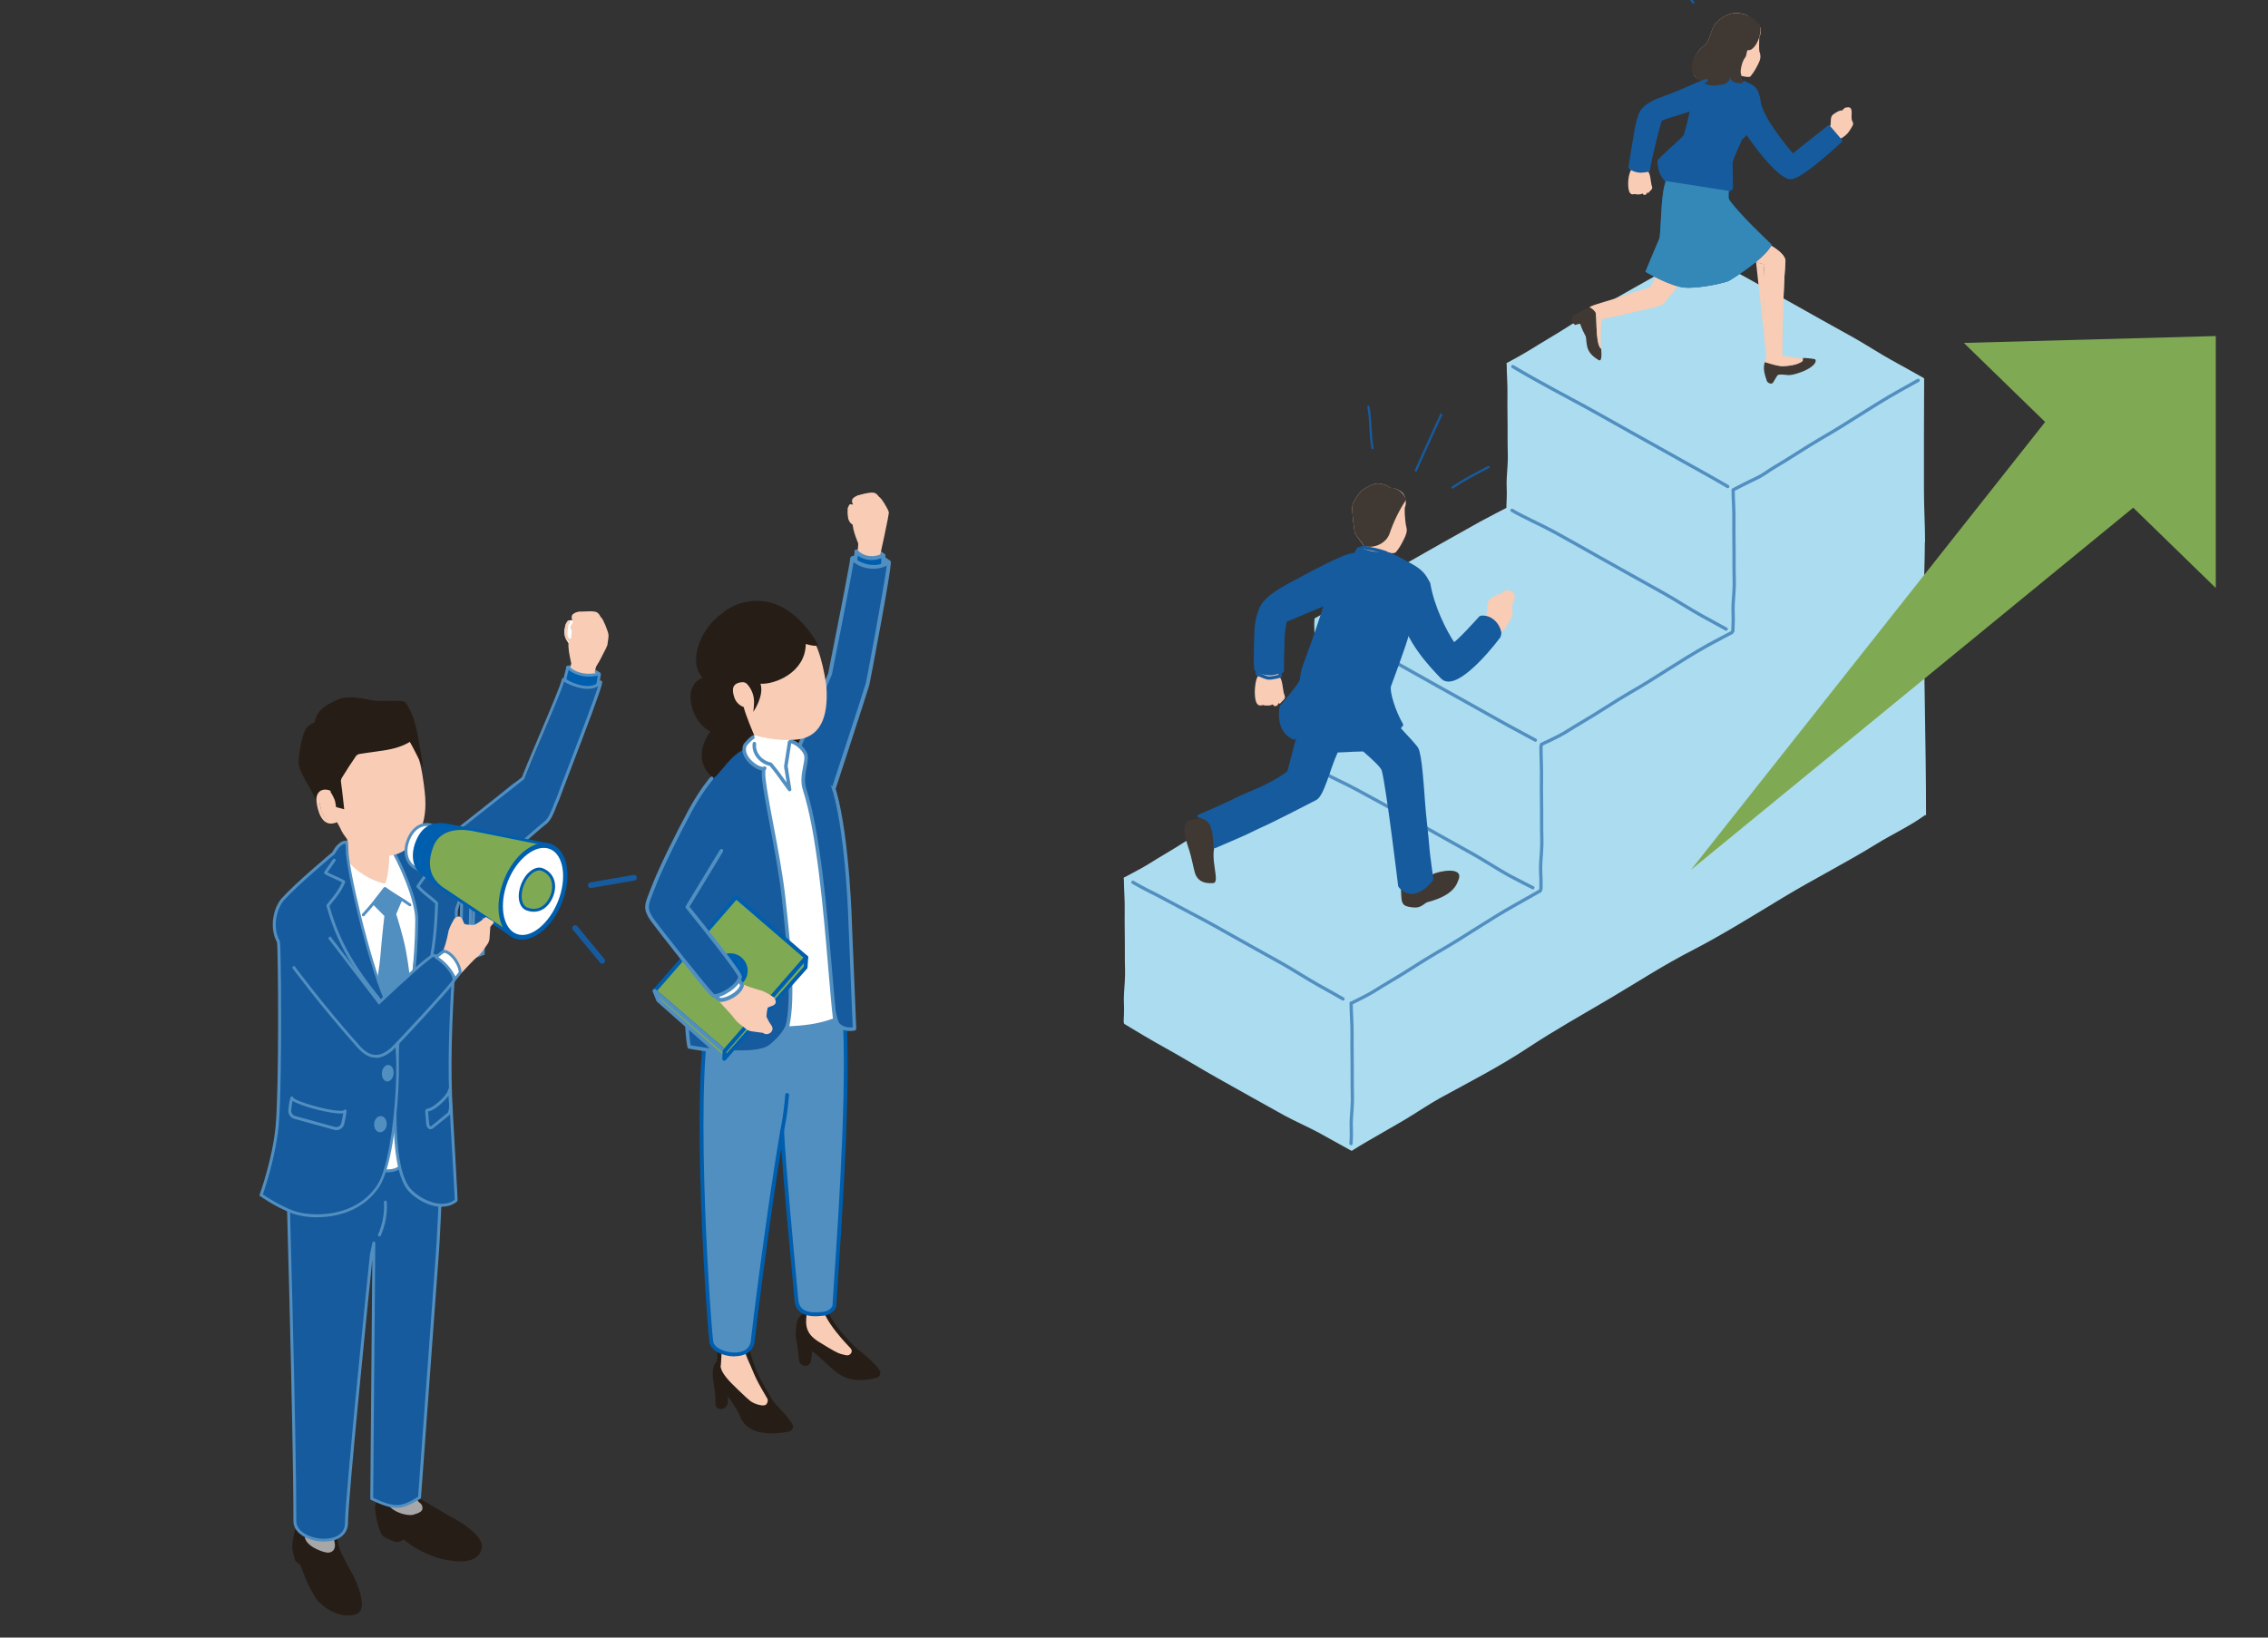 <?xml version="1.0" encoding="UTF-8"?><svg id="_レイヤー_2" xmlns="http://www.w3.org/2000/svg" width="324" height="234" xmlns:xlink="http://www.w3.org/1999/xlink" viewBox="0 0 324 234"><rect x="0" y="0" width="324" height="234" fill="#333333" stroke="none"/><defs><style>.cls-1,.cls-2,.cls-3,.cls-4{fill:none;}.cls-5{clip-path:url(#clippath);}.cls-6{fill:#f8ccb5;}.cls-7{fill:#005eae;}.cls-8{fill:#fff;}.cls-9{fill:#faf0a4;}.cls-10{fill:#7faa53;}.cls-11{fill:#a7a7a7;}.cls-12{fill:#acdcef;}.cls-13{fill:#165b9e;}.cls-14{fill:#403832;}.cls-15{fill:#528fc1;}.cls-16{fill:#3488b7;}.cls-17{fill:#261d16;}.cls-2{stroke-width:.32px;}.cls-2,.cls-3{stroke:#165b9e;}.cls-2,.cls-3,.cls-4{stroke-linecap:round;stroke-linejoin:round;}.cls-3,.cls-4{stroke-width:.47px;}.cls-4{stroke:#528fc1;}.cls-18{clip-path:url(#clippath-1);}.cls-19{clip-path:url(#clippath-2);}</style><clipPath id="clippath"><rect class="cls-1" width="324" height="234"/></clipPath><clipPath id="clippath-1"><rect class="cls-1" x="154.1" y="-.23" width="164.68" height="164.68"/></clipPath><clipPath id="clippath-2"><rect class="cls-1" x="-.25" y="69.32" width="164.68" height="164.68"/></clipPath></defs><g id="_デザイン"><g class="cls-5"><g class="cls-18"><path class="cls-1" d="m260.23,163.74s0-.11.03.82c.01.41-.1,1.98.05,2.37.24.61.15,1.22-.13,1.81-.43.88-.76,1.49-1.38,2.24-.21.25-1.43-.08-1.43-.08"/><g><g><path class="cls-12" d="m275.01,77.5c0-2.7-.16-4.75-.16-7.5s0-5.44,0-8.16c0-1.27.03-7.77.03-7.77l-.22-.14s-3.54-1.99-4.54-2.53c-1.18-.64-4.05-2.45-5.22-3.1-4.06-2.24-5.55-3.1-9.62-5.38-1.93-1.08-4.24-2.4-6.2-3.47-2.02-1.1-4.57-2.24-6.2-3.22l-.33-.16c-.66.39-2.47,1.33-3.59,1.96-4.32,2.42-6.95,3.89-11.26,6.36-2,1.15-4.59,2.9-6.56,4.04-1.05.61-1.68,1.03-2.74,1.67-.85.51-2.27,1.32-3.2,1.8l.04.15c0,1.42.14,2.78.11,4.35-.03,1.76.04,4.08.02,5.85-.02,2.2.1,2.89-.02,4.48-.06.85-.16,2.11-.11,2.94.06.88-.04,2.48-.04,2.54v.36s-2.93,1.51-3.81,2c-4.32,2.42-6.95,3.89-11.26,6.36-2,1.15-4.59,2.9-6.56,4.04-1.05.61-1.68,1.03-2.74,1.67-.85.51-3.04,1.73-3.04,1.73l-.04.72c0,1.42.14,2.78.11,4.35-.03,1.76.04,4.08.02,5.85-.02,2.2.1,2.89-.02,4.48-.06.85-.16,2.11-.11,2.94.06.88-.04,2.48-.04,2.54l-.07.51s-2.46,1.34-3.34,1.84c-4.32,2.42-6.95,3.89-11.26,6.36-2,1.15-4.59,2.9-6.56,4.04-1.05.61-1.68,1.03-2.74,1.67-.85.51-3.22,1.75-3.22,1.75l.04.36c0,1.42.14,2.78.11,4.35-.03,1.76.04,4.08.02,5.85-.02,2.2.1,2.89-.02,4.48-.06.85-.16,2.11-.11,2.94.06.88-.04,2.48-.04,2.54l.07.36c1.63.98,3.99,2.41,6.02,3.52,1.96,1.07,5.31,3.11,7.25,4.19,4.08,2.28,5.57,3.14,9.62,5.38,1.18.65,3.71,1.81,4.89,2.45,1,.54,4.41,2.44,4.41,2.44l.32.17c1.79-1.14,2.7-1.61,4.4-2.61,1.01-.59,3.13-1.78,4.11-2.41,1.02-.64,3.01-1.92,4.05-2.49,4.19-2.3,8.47-4.48,12.56-7.18,4.06-2.68,7.73-4.7,11.91-7.18,4.2-2.49,7.4-4.61,11.75-6.85,4.14-2.13,8.94-5.12,12.88-7.5,4.44-2.68,9.02-4.98,13.38-7.68,2.22-1.37,4.76-2.53,6.85-4.07h.16c0-10.14-.33-20.27-.33-30.51,0-2.74.16-5.76.16-8.48Z"/><g><path class="cls-4" d="m161.84,126.07c1.63.98,2.76,1.43,4.79,2.54,1.96,1.07,4.99,2.62,6.92,3.7,4.08,2.28,5.57,3.14,9.62,5.38,1.18.65,4.04,2.46,5.22,3.1,1,.54,3.47,1.95,3.47,1.95"/><path class="cls-4" d="m188.81,110.26c1.63.98,2.98,1.47,5,2.57,1.96,1.07,5.04,2.73,6.97,3.81,4.08,2.28,5.57,3.14,9.62,5.38,1.18.65,4.04,2.46,5.22,3.1,1,.54,3.36,1.73,3.36,1.73"/><path class="cls-4" d="m216,72.92c1.63.98,3.97,1.97,5.99,3.07,1.96,1.07,4.27,2.38,6.2,3.47,4.08,2.28,5.57,3.14,9.62,5.38,1.17.65,4.04,2.46,5.22,3.1,1,.54,3.56,1.95,3.56,1.95"/><path class="cls-4" d="m188.81,88.8c1.63.98,3.31,1.83,5.33,2.94,1.96,1.07,4.39,2.46,6.32,3.54,4.08,2.28,5.57,3.14,9.62,5.38,1.18.65,4.36,2.46,5.55,3.1,1,.54,3.71,2,3.71,2"/><path class="cls-4" d="m216.12,52.38c1.63.98,3.51,2.04,5.54,3.14,1.96,1.07,4.6,2.46,6.54,3.55,4.08,2.28,5.57,3.14,9.62,5.38,1.18.65,4.36,2.46,5.55,3.1,1,.54,3.45,1.97,3.45,1.97"/><path class="cls-1" d="m275.01,116.49c-2.1,1.55-4.63,2.7-6.85,4.07-4.36,2.69-8.95,5-13.38,7.68-3.94,2.38-8.73,5.37-12.88,7.5-4.34,2.24-7.55,4.36-11.75,6.85-4.17,2.48-7.85,4.49-11.91,7.18-4.09,2.7-8.37,4.87-12.56,7.18-1.04.57-3.03,1.84-4.05,2.49-.98.62-3.1,1.81-4.11,2.41-1.7,1-2.61,1.47-4.4,2.61l-.32-.17s-3.41-1.9-4.41-2.44c-1.18-.64-3.72-1.8-4.89-2.45-4.06-2.24-5.55-3.1-9.62-5.38-1.93-1.08-5.28-3.12-7.25-4.19-2.02-1.1-4.39-2.54-6.02-3.52l-.07-.36c0-.06.09-1.66.04-2.54-.05-.83.04-2.09.11-2.94.12-1.59,0-2.28.02-4.48.02-1.77-.05-4.09-.02-5.85.03-1.57-.11-2.93-.11-4.35l-.04-.36s2.37-1.24,3.22-1.75c1.05-.64,1.69-1.06,2.74-1.67,1.97-1.14,4.56-2.89,6.56-4.04,4.31-2.47,6.94-3.94,11.26-6.36.88-.5,3.34-1.84,3.34-1.84l.07-.51c0-.06.09-1.66.04-2.54-.05-.83.04-2.09.11-2.94.12-1.59,0-2.28.02-4.48.02-1.77-.05-4.09-.02-5.85.03-1.57-.11-2.93-.11-4.35l.04-.72s2.19-1.22,3.04-1.73c1.05-.64,1.69-1.06,2.74-1.67,1.97-1.14,4.56-2.89,6.56-4.04,4.31-2.47,6.94-3.94,11.26-6.36.88-.5,3.81-2,3.81-2v-.36c0-.06.09-1.66.04-2.54-.05-.83.04-2.09.11-2.94.12-1.59,0-2.28.02-4.48.02-1.77-.05-4.09-.02-5.85.03-1.57-.11-2.93-.11-4.35l-.04-.15c.93-.48,2.35-1.29,3.2-1.8,1.05-.64,1.69-1.06,2.74-1.67,1.97-1.14,4.56-2.89,6.56-4.04,4.31-2.47,6.94-3.94,11.26-6.36,1.12-.63,2.93-1.57,3.59-1.96l.33.16c1.63.98,4.18,2.12,6.2,3.22,1.96,1.07,4.27,2.38,6.2,3.47,4.08,2.28,5.57,3.14,9.62,5.38,1.18.65,4.04,2.46,5.22,3.1,1,.54,4.54,2.53,4.54,2.53l.22.14s-.03,6.5-.03,7.77c0,2.72,0,5.44,0,8.16s.16,4.8.16,7.5-.16,5.75-.16,8.48c0,10.24.33,20.36.33,30.51"/><path class="cls-4" d="m193,163.41c0-.06.09-1.22.04-2.1-.05-.83.04-2.09.11-2.94.12-1.59,0-2.28.02-4.48.02-1.77-.05-4.09-.02-5.85.03-1.57-.13-3.29-.13-4.71l.2-.07s1.99-.97,2.84-1.48c1.05-.64,1.69-1.06,2.74-1.67,1.97-1.14,4.56-2.89,6.56-4.04,4.31-2.47,6.94-4.43,11.26-6.85.76-.43,2.86-1.61,3.43-1.94l.09-.34c0-.06.02-1.37-.04-2.25-.05-.83.04-2.09.11-2.94.12-1.59,0-2.28.02-4.48.02-1.77-.05-4.09-.02-5.85.03-1.57-.07-3.22-.07-4.64l.06-.41s2.42-1.12,3.26-1.63c1.05-.64,1.69-1.06,2.74-1.67,1.97-1.14,4.56-2.89,6.56-4.04,4.31-2.47,6.94-4.43,11.26-6.85.88-.5,3.38-1.79,3.38-1.79l.15-.22c0-.06.09-1.66.04-2.54-.05-.83.04-2.09.11-2.94.12-1.59,0-2.28.02-4.48.02-1.77-.05-4.09-.02-5.85.03-1.57-.11-2.93-.11-4.35l.03-.03s2.04-1.06,3.26-1.63c1.12-.52,1.69-1.06,2.74-1.67,1.97-1.14,4.56-2.89,6.56-4.04,4.31-2.47,6.94-4.43,11.26-6.85.88-.5,2.58-1.44,2.58-1.44"/></g></g><path class="cls-14" d="m173.68,120.52s-.15-2.65-.65-3.23c-.51-.58-1.43-.38-1.43-.38-.64.06-1.69.25-1.89.4-.39.3-.54.82-.51,1.29.07,1.07.35,1.86.7,2.92.29.86.7,2.98.85,3.36.61,1.55,2.24,1.3,2.5,1.31,1.21.05-.56-3.6.42-5.66Z"/><path class="cls-14" d="m204.64,124.93l-4.51,2.07c.09,1.42,0,2.1.65,2.43.34.17,1.24.31,1.74.22.68-.13,1.09-.66,1.41-.74,3.8-.99,4.19-2.58,4.45-3.27.7-1.91-2.98-1.13-3.74-.7Z"/><path class="cls-6" d="m183.4,99.05c-.14-.53-.19-2.11-.68-2.38l.18-.09-.04-.62-1.63.29-1.63-.47c0,.49,0,.5,0,.5,0,0,.11.05.27.12-.39.45-.48.92-.58,1.81,0,0-.26,2.57.72,2.6.12,0,.52-.07.52-.07.04.04.09.06.15.07.14.02.65,0,.65,0,.11.01.51-.16.51-.16.06.16.17.27.38.25.24-.02.36-.21.42-.43l.2.09c.16-.13.26-.31.47-.49.43-.39.2-.66.1-1.02Z"/><path class="cls-6" d="m216.39,85.17c-.13-.73-.8-.91-1.38-.79-.09.02-.49.49-.59.51-.38-.13-1.36.54-1.58.73-.52.43-.32,1.24-.44,1.87v.22l-.36.36s1.27.47,1.52.91c.25.44.73,1.41.73,1.41.72-.28,1.13-1.27,1.5-1.89.41-.67.28-.9.23-1.66-.04-.65.46-1.13.37-1.67Z"/><path class="cls-13" d="m211.53,88.22l-.05.05s-3.64,4.08-3.86,3.75c-1.17-1.75-3.01-5.41-3.56-8.71-.55-1.02-.98-1.71-2.42-2.5-.56-.31-2.89-1.43-2.89-1.43-.54-.14-1.33-.31-1.9-.31-.88,0-2.72-.69-2.72-.69l-.47.83-1.26.24c-2.32.94-5.82,2.64-8.63,4.22-1.07.61-2.77,1.78-3.4,2.86-.56.95-.87,2.5-.92,3.64-.03.72-.16,4.77-.02,5.42.55.51,1.21.6,1.81.65.78.07,1.31-.22,1.96-.36,0-1.52.05-2.88.11-4.95.02-.93.33-2.28.33-2.28l2.71-1.21,3.16-1.34c-.94,3.03-2.42,6.85-3.3,9.5-.11.33-.16.92-.27,1.58-.09.57-2.88,3.81-2.88,3.81,0,0-.44,1.96.49,3.37.48.74,1.31,1.09,1.31,1.09,0,0,.35-.59.91-1.39-.42,1.81-1.62,6.26-1.62,6.26,0,0-.79.69-2.28,1.49-2.39,1.31-3.48,1.52-5.75,2.67-1.45.73-4.78,2.14-4.78,2.14,0,0,1.31.1,1.82,1.33.46,1.11.45,3,.45,3,0,0,2.67-1.16,3.26-1.41,1.64-.7,2.21-1.06,3.26-1.52,1.65-.72,6.21-3.08,7.81-3.9,1.07-.54,1.91-4.5,3.05-6.83,1.08-.03,2.79-.16,3.5-.15.11,0,.23,0,.36,0,1.34,1.16,2.64,2.35,2.8,2.91.65,2.39,2.35,16.53,2.35,16.53,0,0,.63.96,1.79.92,1.47-.05,2.77-1.85,2.77-1.85,0,0-.49-3.57-.54-4.21-.15-2.03-.52-4.93-.65-6.82-.15-2.1-.44-6.67-.94-7.61-.18-.34-1.45-1.72-2.58-2.92.13-.16.26-.33.4-.52-1.09-1.85-1.98-4.72-1.74-5.55,0,0,2.21-5.85,2.68-7.76,1.35,2.91,3.69,5.31,4.86,6.53,1.72,1.79,6.16-3.23,8.12-5.84l.11-.44c-.15-1.26-1.35-2.5-2.72-2.28Z"/><path class="cls-6" d="m200.92,75.33c-.13-.33-.22-1.56-.24-1.91-.03-.77.01-.9.01-.9.3-.58.13-1.8-.49-2.24-.35-.25-.83-.55-1.45-.54l-.23-.1c-.53-.41-1.57-.69-2.25-.47-.61.19-1.54.7-1.97,1.18-.42.48-1.06,1.44-1.13,2.1-.04.41.25,3.45.43,3.84.1.22,1.26,1.65,1.33,1.91l-.3-.03c-.22.24-.11.33-.11.33.28.07,1.47.54,2.3.56.14.02,1.39-.04,1.53-.05.32.07.94.05,1.05-.09.54-.64.82-1.18,1.19-1.93.25-.5.51-1.15.31-1.68Z"/><path class="cls-3" d="m198.44,79.16c1.01.44,2.64,1.35,3.2,1.66,1.44.79,1.88,1.48,2.42,2.5"/><path class="cls-14" d="m198.52,69.64c-.53-.41-1.57-.69-2.25-.47-.61.19-1.54.7-1.97,1.18-.42.48-1.06,1.44-1.13,2.1-.04.41.25,3.45.43,3.84.1.22,1.16,1.45,1.23,1.72l.06.02c1.08.28,2.23-.04,3.02-.83h0c.27-.27.48-.61.61-.98h0c.57-1.7,1.36-3.31,2.35-4.8h0,0c-.34-1.02-1.27-1.73-2.35-1.78h-.02Z"/><path class="cls-3" d="m194.49,78.35c.08-.28,1.06.04,1.6.12.41.06,1.65.39,2.02.57"/><path class="cls-3" d="m201.09,90.51c-.59,2.14-2.61,7.5-2.61,7.5-.24.82.65,3.7,1.74,5.55-1.31,1.74-1.85,2.18-2.94,2.94-.68.48-2,.66-2.83.65-1-.01-4.04.25-4.4.11,0,0-1.83-2.97-1.07-7"/><path class="cls-3" d="m185.72,104.14c-.43,1.86-1.6,6.18-1.6,6.18,0,0-.79.69-2.28,1.49-2.39,1.31-3.48,1.52-5.75,2.67-1.45.73-4.78,2.14-4.78,2.14,0,0,1.31.1,1.82,1.33.46,1.11.45,3,.45,3,0,0,2.67-1.16,3.26-1.41,1.64-.7,2.21-1.06,3.26-1.52,1.65-.72,6.21-3.08,7.81-3.9,1.04-.53,1.87-4.31,2.96-6.66"/><path class="cls-3" d="m194.91,107.21c1.3,1.14,2.56,2.28,2.71,2.83.65,2.39,2.35,16.53,2.35,16.53,0,0,.63.96,1.79.92,1.47-.05,2.77-1.85,2.77-1.85,0,0-.49-3.57-.54-4.21-.15-2.03-.52-4.93-.65-6.82-.15-2.1-.44-6.67-.94-7.61-.17-.32-1.34-1.6-2.43-2.76"/><path class="cls-3" d="m193.65,79.22c.04-.18.47-.83.47-.83l.11.11c1.02.33,1.73.58,2.61.58.7,0,1.7.25,2.21.4"/><path class="cls-3" d="m194.09,79.8c.47.29,1.42.42,1.85.4.34-.02,1.3-.22,1.63-.25.69-.07,1.23-.29,1.92-.25"/><path class="cls-3" d="m184.55,110.87c.12.59.92.73,1.31,1.2"/><path class="cls-3" d="m193.53,79.24c-1.28-.08-6.54,2.85-9.63,4.49-1.09.58-2.92,1.74-3.55,2.82-.56.95-.87,2.5-.92,3.64-.03.72-.16,4.77-.02,5.42.55.51,1.21.6,1.81.65.78.07,1.31-.22,1.96-.36,0-1.52.05-2.88.11-4.95.02-.93.33-2.28.33-2.28l5.58-2.34"/><path class="cls-3" d="m179.59,95.79c0,.49,0,.5,0,.5,0,0,1.2.54,1.49.58.67.09,1.82-.28,1.82-.28l-.04-.4"/><path class="cls-3" d="m190.64,81.72c-.86,3.89-2.75,9.25-4.45,13.89-.12.32-.16.92-.27,1.58-.09.57-2.88,3.81-2.88,3.81,0,0-.44,1.96.49,3.37.48.74,1.31,1.09,1.31,1.09,0,0,1.92-2.93,3.77-4.93.52-.56,1.18-2.59,1.18-2.59"/><path class="cls-3" d="m204.11,83.46c.55,3.29,2.34,6.82,3.51,8.56.22.33,3.86-3.75,3.86-3.75l.05-.05c1.37-.22,2.57,1.03,2.72,2.28l-.11.44c-1.96,2.61-6.4,7.63-8.12,5.84-1.55-1.62-5.14-5.31-5.8-9.49"/><path class="cls-3" d="m187.68,101.48c-.71.38-.84.59-1.41.91-.57.31-1.06.72-1.7.73.48.75.48,1.24.26,1.9"/><path class="cls-3" d="m198.37,98.76c-.2.67-.38.55-.98.87,0,1.15.87,1.31,1.31.76"/><rect class="cls-1" x="194.46" y="68.2" width="5.44" height="3.05"/><path class="cls-2" d="m195.49,58.14c.37,1.9.21,3.95.58,5.89"/><path class="cls-2" d="m205.89,59.24s-2.65,5.76-3.62,7.99"/><path class="cls-2" d="m207.51,69.66c1.95-1.31,3.63-2.13,5.15-2.92"/><path class="cls-14" d="m228.58,49.68c-.68-1.05-.43-4.66-.65-5.05-.2-.37-.66-.65-.77-.71,0,0-.05-.02-.11-.05-.76.36-1.55.84-2.24,1.12-.44.73-.36,1.02.22,1.45.31-.13.7-.17.7-.17,0,0,.35.98.61,1.41.3.5.22.58.29,1.16.1.75.14,1.67,1.74,2.61.46.27.44-.69.37-1.61-.08-.07-.14-.13-.16-.16Z"/><path class="cls-6" d="m236.66,39.3s-.67,1.34-.91,1.71c-.12.18.54-.12-1.45.47-1.09.32-2.13.65-2.77.9-.85.34-2.72.84-3.69,1.17-.25.08-.52.2-.78.33.06.03.67.39.88.76.22.39-.04,4,.65,5.05.02.03.08.09.16.16-.03-.48-.08-.94-.08-1.22,0-.98.05-2.05.19-3.02,0,0,2.35-.44,4.24-.94.7-.19,3.66-.76,4.29-1.08.42-.21,2.06-2.39,2.06-2.39l.41-.73-3.19-1.16Z"/><path class="cls-14" d="m259.34,51.36c-.4-.16-1.5-.19-1.74-.22,0,0,0,.47-.65.76-.8.36-2.18.44-2.54.4-.4-.05-.73-.13-1-.22l-1.25-.47c-.36.98-.11,1.76.27,2.9.22.27.56.4.82.22,0,0,.49-.81.65-1.07.15-.24,1.12-.11,1.42-.07.44.05,1.03-.07,1.99-.42,1.02-.36,2.32-1.16,2.03-1.81Z"/><path class="cls-6" d="m257.53,51.25l-2.92-.45c.03-.76.03-4.34.12-6,.04-.71.04-3.66.33-7.43.11-1.45-3.5-3-3.49-3.07l-4.67,2.31c0,.09,5.2,1.11,5.18,1.2-.44,2.32.23,12.22.24,13.24l-.27.69c.36.07,1.26.44,2.36.58.36.04,1.74-.04,2.54-.4.65-.3.63-.27.58-.65Z"/><path class="cls-13" d="m261.25,18.14l-5.16,4.09s-4.38-5.05-4.76-7.5c-.13-.86-.31-1.92-1.09-2.39-.26-.16-1.59-.8-1.9-.94l-2.11-.76-.87-.14-.6.63-1.03.38c-.82.33-2.22.9-3.04,1.28-1.65.76-3.8,1.44-4.44,1.78-.58.31-1.28.72-1.67,1.3-.45.66-.73,2.12-.9,3.06-.22,1.18-.81,4.99-.81,4.99,0,0,.38.36,1.14.49.65.11,1.47-.11,1.47-.11.16-1.42,1.55-7,1.75-7.21.23-.25,3.41-1.12,4.33-1.45l.22-.42c-.48,2.26-.88,3.85-1.03,4.19-.17.37-3.75,3.41-3.74,3.66.02.54.17,1.33.43,1.81.17.33.38.62.58.86-.21.66-.28.79-.43,1.79-.37,2.44-.29,6.07-.58,6.65-.1.19-1.95,4.65-1.95,4.65,0,0,3.69,2.18,5.75,2.27,2.39.11,5.85-.77,6.2-.98,2.57-1.56,5.44-3.72,6.09-5.17l-3.26-3.15-2.88-3.32.03-1.35c.24-.13.35-.24.35-.24l-.05-3.75c.23-.8,1.41-3.37,1.41-3.37.14-.14.53-.45.86-.84,1.64,2.5,4.89,6.54,6.31,6.44,1.63-.11,7.07-5.27,7.07-5.27l-1.69-1.96Z"/><path class="cls-6" d="m235.92,26.36c-.11-.43-.15-1.69-.55-1.9l-1.36-.06s-.95-.44-.82-.38c-.32.36-.49.96-.57,1.67,0,0-.21,2.05.58,2.08.09,0,.41-.05.41-.05.03.03.07.05.12.06.11.01.52,0,.52,0,.09,0,.41-.13.41-.13.05.13.14.21.31.2.2-.02.29-.16.33-.34l.16.07c.13-.1.21-.25.37-.39.34-.31.16-.53.08-.82Z"/><path class="cls-6" d="m264.51,15.8c-.1-.58-.46-.5-.92-.41-.08.02-.4.39-.47.41-.3-.11-1.09.43-1.27.58-.42.34-.26.99-.35,1.5l-.2.42s.78.63.98.98c.2.35.49.6.49.6.58-.22,1.14-.7,1.44-1.19.33-.54.68-.93.46-1.26-.29-.43-.09-1.2-.16-1.63Z"/><path class="cls-6" d="m248.88,11.58c-.25-.29-.27-.77-.27-.77,0,0,1.27.33,1.45.11.54-.64.82-1.18,1.19-1.93.25-.5.32-1.03.12-1.55-.13-.33-.03-1.68-.05-2.04,0-.14.12-.36.12-.36.26-.81.26-1.37-1.5-2.63l-.42-.27c-.98-.33-1.93-.42-2.86.04-1.05.51-1.73,1.19-2.03,1.96-.35.9-.52,1.9-1.32,2.5-1.16.87-1.99,2.9-1.23,4.21,0,0,.35.38,1.07.76.83.44,1.2.33,1.2.33h1.2c1.09-.11,1.58-.74,1.74-1.02,0,0-.11,1,1.04.66h0c-.06-.05.61.06.56,0"/><path class="cls-3" d="m245.84,11.98c.36.12.74.19,1,.18.34-.02,1.03-.19,1.37-.23"/><path class="cls-14" d="m245.49,12.15s-1.69.56-3.42-1.3c-1.03-1.11.07-3.34,1.23-4.21.8-.6.97-1.6,1.32-2.5.3-.77.98-1.45,2.03-1.96.94-.45,1.89-.36,2.86-.04,0,0,2.32.75,1.97,2.55s-1.29,2.57-1.67,2.47-.17.68-.55,1.13-.71,1.85-.55,2.28-.13.3.16,1c.29.7.49.31.49.31,0,0-2.19.26-2.19-.87,0,0,0,1.13-1.69,1.13Z"/><path class="cls-3" d="m242.71,12.45c-.22.25-.34.6-.62,1.2"/><path class="cls-3" d="m248.96,17.98c1.28,2.22,5.27,7.5,6.91,7.4,1.63-.11,7.07-5.27,7.07-5.27l-1.69-1.96-5.16,4.09s-4.38-5.05-4.76-7.5c-.13-.86-.31-1.92-1.09-2.39-.15-.09-.62-.33-1.06-.54"/><path class="cls-3" d="m241.94,14.44c-.54,2.66-1.03,4.59-1.2,4.97-.17.37-3.75,3.41-3.74,3.66.02.54.17,1.33.43,1.81.5.94,1.29,1.6,1.29,1.6,0,0,1.6-1.02,2.32-2.43"/><path class="cls-3" d="m241.56,15.64c-.92.33-4.1,1.2-4.33,1.45-.19.21-1.58,5.79-1.75,7.21,0,0-.82.22-1.47.11-.77-.13-1.14-.49-1.14-.49,0,0,.59-3.8.81-4.99.17-.94.45-2.4.9-3.06.4-.58,1.1-.99,1.67-1.3.64-.34,2.8-1.02,4.44-1.78.82-.38,2.22-.95,3.04-1.28"/><path class="cls-3" d="m249.47,19.02c-.31.35-.65.61-.78.75,0,0-1.18,2.57-1.41,3.37l.05,3.75s-.54.54-1.9.71c-1.9.23-5.26-.54-5.26-.54l1.16-3.84"/><path class="cls-3" d="m241,24.37c-.11,1.38.22,1.78.58,2.1-.58.14-.83.25-1.16.51"/><path class="cls-16" d="m246.95,27.27l-.02.96c.16.97,4.16,4.76,6.02,6.6l.14.13c-.65,1.45-3.52,3.61-6.09,5.17-.35.21-3.81,1.09-6.2.98-2.06-.09-5.75-2.27-5.75-2.27,0,0,1.85-4.46,1.95-4.65.29-.58.21-4.21.58-6.65.14-.93.21-1.11.39-1.67"/><path class="cls-1" d="m226.55,46.09c-.22-.14-.9.11-1.52.36-.58-.44-.65-.72-.22-1.45.93-.38,2.05-1.12,3.02-1.45.97-.32,2.81-.91,3.69-1.17,1.85-.55,4.04-1.09,4.22-1.37.14-.22.44-.8.66-1.22"/><path class="cls-1" d="m225.73,46.28s.35.98.61,1.41c.3.5.22.58.29,1.16.1.75.14,1.67,1.74,2.61.7.41.29-2.02.29-2.83,0-.98.05-2.05.19-3.02,0,0,7.9-1.7,8.53-2.02.46-.23,1.56-1.79,2.13-2.62"/><path class="cls-6" d="m252.33,51.03c-.01-1.02-.68-10.92-.24-13.24,0-.03-.51-.15-1.22-.3"/><path class="cls-6" d="m253.11,35.15c.96.59,2.01,1.42,1.95,2.21-.29,3.77-.29,6.73-.33,7.43-.1,1.96-.23,6.95-.23,6.95"/><rect class="cls-1" x="245.98" y=".86" width="5.21" height="3.52"/><path class="cls-2" d="m238.14-4.95c1.38,1.61,2.35,3.66,3.76,5.31"/><polygon class="cls-10" points="316.54 48.02 280.55 49 316.54 84.02 316.54 48.02"/><g><line class="cls-10" x1="299.5" y1="65.35" x2="241.56" y2="124.3"/><polygon class="cls-10" points="305.87 71.62 241.56 124.3 293.12 59.09 305.87 71.62 305.87 71.62"/></g></g></g><g class="cls-19"><g><path class="cls-13" d="m121.82,79.72c.89-.19,1.79-.38,2.69-.34.91.04,1.84.33,2.46.97-.9.22-1.72.52-2.65.48-.93-.05-1.92-.41-2.5-1.12Z"/><path class="cls-15" d="m124.52,81.11c-.07,0-.14,0-.21,0-1.1-.05-2.11-.51-2.7-1.21-.06-.07-.08-.17-.05-.26.03-.09.11-.16.2-.18.89-.19,1.81-.38,2.76-.34,1.09.05,2.03.42,2.64,1.06.07.07.09.17.07.26-.03.09-.1.17-.2.19-.19.05-.37.1-.55.15-.65.18-1.28.35-1.97.35Zm-2.14-1.23c.5.4,1.2.64,1.96.68.69.03,1.33-.14,2.01-.32.02,0,.03,0,.05-.01-.5-.34-1.15-.54-1.89-.57-.71-.03-1.42.09-2.12.23Z"/></g><g><path class="cls-8" d="m122.34,78.8c.8-.13,1.66-.2,2.47-.14.5.04,1,.38,1.38.71.08.23-.1.49-.3.64-.19.15-.44.21-.67.27-.66,0-1.33-.08-1.89-.43-.41-.25-.79-.62-.99-1.06Z"/><path class="cls-15" d="m125.22,80.56h0c-.65,0-1.4-.07-2.03-.47-.5-.31-.89-.73-1.1-1.18-.04-.08-.03-.17,0-.24.04-.08.11-.13.2-.14.94-.15,1.79-.2,2.54-.14.48.04,1,.3,1.54.78.04.03.06.07.08.12.12.35-.11.73-.39.95-.24.19-.54.26-.77.32-.02,0-.04,0-.07,0Zm-2.44-1.55c.17.23.41.44.69.62.51.32,1.15.37,1.71.38.2-.05.39-.1.54-.21.11-.08.19-.2.21-.29-.42-.35-.82-.55-1.15-.58-.59-.05-1.27-.02-2,.08Z"/></g><g><path class="cls-6" d="m122.65,72.16l-.66-.08c-.32-.04-.62.15-.73.45h0c-.39,1.13.11,2.37,1.17,2.91l.53.27-.32-3.56Z"/><path class="cls-6" d="m125.79,77.79c.39-1.39.91-3.25.82-3.46,0,0,.18-.88.12-1.09-.13-.45-.98-1.85-1.23-1.99-.25-.14-.3-.52-.74-.58-.58-.08-1.9.1-1.9.1-.43.14-.65.08-.88.6-.03.07-.05.29.06.34l.13,2.54-.06.78c.08.85.47,1.74.79,2.61l-.22,2.88,2.9.24s.1-2.55.22-2.98Z"/><path class="cls-6" d="m123.66,75.57c-.15,0-.3-.02-.43-.07-.19-.08-.33-.21-.4-.4-.06-.16-.06-.29-.03-.39-.23-.04-.47-.18-.64-.58-.06-.13-.04-.28.04-.42.02-.03.03-.05.05-.08-.21-.08-.39-.25-.47-.54-.07-.24.04-.53.3-.78-.16-.11-.27-.27-.33-.47-.17-.59.25-.79.69-1l.13-.06c.14-.07.3-.01.36.13.07.14.01.3-.13.36l-.13.06c-.44.21-.44.22-.4.36.05.17.2.25.38.27.15-.05.31-.06.46,0,.11.04.18.16.17.28-.01.12-.1.22-.22.24-.11.02-.23.03-.33.03-.06.03-.12.06-.19.12-.17.14-.24.27-.24.31.08.27.37.27.96.16.02,0,.04,0,.06-.01.07-.01.13-.02.18-.03.15-.01.28.09.29.24.02.15-.09.28-.23.3-.05,0-.1.02-.16.03-.27.06-.62.22-.72.33.1.22.2.22.44.21h.04c.09,0,.18-.02.27-.04.14-.06.28-.1.42-.14l.05-.02s0,0,0,0c.14-.04.3.03.34.18.05.14-.03.3-.18.34h0c-.06.02-.12.04-.18.06-.09.03-.17.06-.27.09-.14.06-.26.12-.29.19,0,0-.01.02,0,.07.01.03.03.06.1.09.21.09.64,0,.92-.13.14-.06.3,0,.36.13.06.14,0,.3-.13.36-.21.1-.58.21-.93.21Z"/><path class="cls-6" d="m122.1,74.98c-.05,0-.1,0-.15-.01-.44-.06-.69-.52-.78-.89-.06-.28-.08-1.14-.08-1.38,0-.04,0-.07.02-.1l.17-.39c.06-.14.22-.2.36-.14.14.06.2.22.14.36l-.15.34c0,.31.02,1.01.06,1.19.06.25.2.45.32.47.15.02.32-.02.45-.12.12-.09.29-.07.38.05.09.12.07.29-.05.38-.2.15-.45.24-.7.24Z"/></g><path class="cls-6" d="m125.15,81.11s-.02,0-.03,0l-2.48-.31c-.14-.02-.25-.15-.24-.29l.21-2.82c-.04-.11-.09-.23-.13-.35-.29-.75-.58-1.53-.66-2.28,0-.02,0-.03,0-.05v-.18c.03-.15.16-.26.31-.25.15.01.26.14.25.29v.16c.06.67.34,1.41.61,2.12.05.14.1.27.15.41.01.04.02.08.02.12l-.2,2.62,1.97.25c.6-2.69,1.48-6.78,1.52-7.26-.15-.45-.9-1.66-1.1-1.8-.14-.08-.23-.19-.31-.3-.11-.15-.18-.23-.34-.25-.43-.06-1.49.23-1.86.34-.14.04-.3-.04-.34-.18-.04-.14.04-.3.18-.34.15-.05,1.47-.45,2.09-.36.39.05.57.3.7.46.05.07.1.13.14.16.16.09.42.42.76.97.24.39.52.9.6,1.18.02.08.08.28-1.58,7.74-.03.13-.14.21-.27.21Z"/><g><path class="cls-7" d="m122.35,78.83s-.25,1.95-.2,2.01c.72.9,2.86,1.56,3.88.66.12-.11.17-2.12.17-2.12-.55.16-1.05.44-2.02.35-.82-.08-1.47-.47-1.84-.9Z"/><path class="cls-15" d="m124.72,82.2c-.1,0-.2,0-.3-.01-.97-.08-1.99-.57-2.48-1.18-.09-.11-.12-.15.15-2.22.01-.11.09-.2.19-.23.1-.03.21,0,.28.08.38.44,1,.74,1.66.81.72.07,1.16-.08,1.58-.23.11-.04.22-.08.33-.11.08-.03.17,0,.24.04.07.05.11.14.11.22-.05,2.13-.17,2.23-.27,2.32-.37.33-.88.5-1.49.5Zm-2.31-1.47c.42.46,1.26.84,2.05.91.4.03.94,0,1.34-.31.05-.2.09-.89.11-1.57-.45.15-.96.32-1.76.24-.6-.06-1.16-.28-1.61-.61-.07.59-.13,1.14-.14,1.34Z"/></g><g><path class="cls-17" d="m114.08,189.07c-.07.73-.3,1.59.05,2.83l.31,2.58c.28.63,1.12.54,1.17-.25l.18-1.68c3.75,2.7,4.13,5.26,9.33,4.07.31-.07.46-.43.29-.7-.65-1.01-2.4-2.43-3.15-3-.91-.7-4.7-4.85-4.7-4.85-1.75-.4-2.98-.68-3.48.99Z"/><path class="cls-17" d="m122.82,197.19c-2.24,0-3.35-1.04-4.77-2.37-.58-.54-1.23-1.15-2.03-1.76l-.13,1.2c-.03.47-.31.83-.71.9-.4.07-.8-.15-.98-.56-.01-.03-.02-.05-.02-.08l-.31-2.56c-.29-1.05-.19-1.85-.1-2.5.02-.14.04-.28.05-.41,0-.02,0-.04.01-.05.57-1.92,2.06-1.58,3.79-1.18.05.01.11.04.15.08.04.04,3.78,4.14,4.66,4.82.74.57,2.54,2.01,3.22,3.07.13.2.15.45.06.67-.09.22-.28.38-.52.44-.91.21-1.69.3-2.36.3Zm-7.03-4.91c.06,0,.11.02.16.05,1.02.73,1.79,1.45,2.47,2.09,1.85,1.73,2.97,2.78,6.64,1.93.06-.01.11-.05.13-.11.01-.03.03-.1-.02-.17-.65-1.01-2.53-2.5-3.09-2.93-.86-.66-4.18-4.27-4.67-4.82-1.83-.41-2.66-.52-3.06.8-.01.13-.03.27-.05.41-.08.63-.18,1.34.09,2.3,0,.01,0,.03,0,.04l.3,2.54c.1.19.26.23.37.21.15-.03.25-.18.26-.4,0,0,0,0,0-.01l.18-1.68c.01-.1.07-.18.16-.22.04-.02.07-.02.11-.02Z"/></g><g><path class="cls-6" d="m114.6,182.2c2.17,4.08-1.9,7.25,2.24,9.77,1.59.96,2.54,1.58,3.29,1.78.67.18,1.26.41,1.71-.27.2-.31.14-.73-.12-1.01-5.32-5.6-3.93-6.7-4.24-9.72l-2.87-.55Z"/><path class="cls-17" d="m121.05,194.21c-.28,0-.57-.08-.85-.16-.05-.01-.1-.03-.15-.04-.69-.19-1.54-.7-2.82-1.48-.17-.1-.35-.21-.54-.33-2.47-1.5-2.19-3.28-1.89-5.16.23-1.47.47-3-.44-4.71-.05-.09-.04-.21.02-.29.06-.08.17-.13.27-.11l2.87.55c.12.02.21.12.22.24.06.63.06,1.17.05,1.68-.03,1.95-.05,3.49,4.12,7.87.35.37.42.93.15,1.34-.29.45-.64.58-1.01.58Zm-5.97-11.64c.72,1.68.48,3.2.26,4.56-.29,1.84-.52,3.29,1.64,4.61.19.12.37.23.54.33,1.24.76,2.06,1.26,2.67,1.42.05.01.1.03.16.04.64.18.96.24,1.25-.2.13-.2.09-.48-.09-.67-4.32-4.54-4.3-6.18-4.27-8.26,0-.45.01-.91-.03-1.42l-2.13-.41Z"/></g><g><path class="cls-17" d="m104.39,194.16c-3.72.11-1.74,3.28-1.91,6.39-.04.72,1,.71,1.23-.09l-.03-1.69c1.2,1.39,2.15,2.96,2.43,3.83,1.13,2.26,4.39,2.11,6.53,1.7.31-.04.49-.39.34-.66-.52-.97-1.99-2.34-2.59-3.1-.96-1.2-2.74-4.54-2.74-4.54-.84-.36-2.52-1.85-3.26-1.83Z"/><path class="cls-17" d="m110.23,204.82c-2.83,0-3.94-1.24-4.37-2.1,0-.01-.01-.03-.02-.04-.21-.67-.9-1.9-1.88-3.14l.02.91s0,.05-.01.08c-.18.62-.73.88-1.16.8-.39-.07-.64-.39-.61-.8.05-.87-.08-1.74-.2-2.58-.2-1.36-.36-2.53.28-3.29.41-.48,1.09-.73,2.09-.76h0c.54-.02,1.32.53,2.15,1.1.47.32.92.63,1.22.76.06.02.1.07.13.12.02.03,1.78,3.33,2.71,4.49.2.25.5.57.82.92.67.72,1.43,1.54,1.8,2.22.11.21.12.46,0,.67-.11.21-.31.35-.54.39-.93.18-1.74.25-2.44.25Zm-3.87-2.32c.48.94,1.92,2.36,6.22,1.53,0,0,0,0,.01,0,.08-.01.12-.07.14-.1.01-.03.04-.09,0-.17-.33-.61-1.1-1.44-1.72-2.11-.33-.35-.64-.69-.85-.95-.89-1.11-2.43-3.96-2.72-4.5-.34-.16-.77-.46-1.23-.77-.65-.45-1.46-1-1.83-1-.84.03-1.39.21-1.69.57-.49.58-.33,1.64-.16,2.87.12.83.25,1.77.2,2.69,0,.14.04.21.16.23.16.03.42-.07.53-.38l-.03-1.64c0-.11.07-.22.18-.26.11-.04.23-.01.3.08,1.14,1.32,2.16,2.92,2.47,3.91Z"/></g><g><path class="cls-6" d="m102.49,185.36s.27,4.27.3,6.77c.02,1.54-.12,3-.12,3,0,1.3,1.65,2.75,2.74,3.81.94.92,1.16,1.1,1.56,1.43.58.49,1.92.9,2.43.66.46-.16.68-.9.44-1.31-4.07-7.05-4.01-6.2-3.83-14.9l-3.51.55Z"/><path class="cls-17" d="m109,201.37c-.73,0-1.73-.4-2.2-.79-.42-.35-.64-.54-1.58-1.45-.1-.09-.2-.19-.3-.29-1.12-1.08-2.52-2.42-2.53-3.71,0,0,0-.02,0-.03,0-.01.14-1.46.12-2.97-.03-2.46-.3-6.71-.3-6.76,0-.14.09-.26.23-.29l3.51-.55c.08-.01.16.01.22.06.06.05.09.13.09.21v.49q-.16,7.47,2.93,12.78c.26.45.55.95.86,1.49.16.28.18.68.04,1.04-.12.33-.34.57-.61.67-.14.06-.31.09-.51.09Zm-6.06-6.23c.02,1.06,1.37,2.36,2.36,3.31.1.1.2.2.3.29.92.89,1.14,1.08,1.55,1.42.54.45,1.76.8,2.14.62,0,0,.02,0,.03-.01.12-.04.23-.17.3-.35.08-.21.08-.43,0-.57-.31-.54-.6-1.03-.86-1.48q-3.17-5.45-3.02-13.07v-.16s-2.94.46-2.94.46c.06.95.26,4.41.29,6.54.02,1.46-.11,2.85-.12,3.01Z"/></g><path class="cls-17" d="m102.99,87.8c-2.57,1.7-4.88,6.52-2.64,9.04-3.13,1.29-1.47,6.53,1.13,7.67-4.2,5.94,3.26,10.17,8.12,6.05,3.44-.61,4.26,1.32,7.85-.26,2.82-2.68,2.21-5.47-.04-7.28-2.73-2.21-.88-7.23-3.79-9.21.61-3.06-2.08-6.33-5.2-6.32l-5.44.32Z"/><path class="cls-13" d="m126.96,80.31c-1.25,1.02-3.76.97-5.24-.52,0,.75-3.16,16.52-3.16,16.52l-4.88,11.48,5.33,5.1s4.13-13.09,4.67-14.88c.1-.33,3.53-17.48,3.28-17.71Z"/><path class="cls-15" d="m119.02,113.17c-.07,0-.14-.03-.19-.08l-5.33-5.1c-.08-.08-.11-.2-.06-.3l4.87-11.46c1.27-6.33,3.14-15.91,3.15-16.44,0-.11.07-.21.17-.25.1-.04.22-.02.3.06,1.13,1.14,3.51,1.61,4.87.5.11-.09.26-.08.36.01.14.13.19.18-.27,3.03-.24,1.47-.59,3.46-1.04,5.93-.75,4.11-1.61,8.62-1.66,8.81-.53,1.77-4.85,14.97-4.9,15.11-.03.09-.1.16-.19.18-.02,0-.04,0-.07,0Zm-5-5.44l4.88,4.67c.74-2.26,4.28-13.09,4.76-14.68.21-.78,2.69-14.18,3.02-16.9-1.29.69-3.31.62-4.74-.49-.44,2.75-2.8,14.57-3.09,16.03,0,.02,0,.04-.02.05l-4.8,11.31Zm12.69-27.35h0,0Z"/><g><path class="cls-15" d="m120.34,141.93c-1.68,2.28-16.98,3.22-18.55,1.09-3.15,7.77-.72,43.73-.18,48.68.22,1.99,5.67,2.92,5.93-.08.11-1.31,2.39-19.48,4.2-29.99.27,5.81,1.88,22.33,2.03,24.09.19,2.25,2.36,2.19,3.85,2.01.98-.11,1.56-.76,1.58-1.23.28-5.11,2.61-33.84,1.14-44.59Z"/><path class="cls-7" d="m104.91,193.82c-1.63,0-3.43-.83-3.57-2.09-.26-2.41-1.01-12.54-1.29-23.31-.45-16.93.57-23.21,1.49-25.51.04-.09.12-.16.22-.17.1-.01.19.03.25.11.49.66,2.88,1.08,6.24,1.08,5.47,0,11.02-1.02,11.87-2.17.07-.09.18-.13.29-.1.11.03.19.12.2.23,1.25,9.17-.26,31.41-.9,40.91-.11,1.66-.2,2.96-.24,3.72-.04.79-.98,1.39-1.82,1.49-1.09.13-2.45.18-3.33-.53-.48-.39-.76-.98-.82-1.73-.03-.32-.11-1.15-.21-2.31-.41-4.38-1.3-13.8-1.68-19.39-1.75,10.75-3.69,26.37-3.8,27.58-.11,1.32-1.2,2.16-2.85,2.17-.02,0-.04,0-.05,0Zm-3-50.33c-2.85,8.27-.61,42.86-.03,48.18.09.85,1.56,1.61,3.07,1.6,1.96-.02,2.27-1.18,2.31-1.68.11-1.31,2.36-19.35,4.2-30.01.02-.14.15-.23.29-.23.14,0,.25.12.26.26.22,4.74,1.34,16.67,1.82,21.77.11,1.15.19,1.99.21,2.31.05.61.26,1.05.63,1.35.72.58,1.94.53,2.92.41.84-.1,1.33-.64,1.34-.97.04-.76.13-2.07.24-3.73.63-9.31,2.09-30.87.97-40.28-.94.67-2.8,1.11-4.32,1.37-2.27.4-5.03.62-7.57.62,0,0,0,0,0,0-1.92,0-5.11-.14-6.34-.99Z"/></g><path class="cls-13" d="m121.48,132.38c-.25-3.03-.97-19.49-4.2-22.72l-3.71-3.46s-4.27-.33-7.26.65c-.87.29-1.8,1.11-2.66,2.12h0l-1.47,1.71c-2.16,1.82-3.42,4.5-3.45,7.33-.08,6.6-.36,20.78-.58,23.24-.22,2.46.29,8.49.32,8.36,0,0,9.33,1.8,11.66-.13,3.23-2.67,2.98-5.62,3.06-10.29.76.2,5.05.83,5.05.83,0,0,1.01,5.82,1.56,6.34.99.95,2.28.66,2.42.41.17-.29-.26-2.5-.21-2.9.19-1.77-.51-11.49-.51-11.49Z"/><path class="cls-15" d="m105.77,150.61c-3.2,0-6.82-.66-7.31-.76-.01,0-.03,0-.04,0-.19-.03-.22-.04-.36-1.15-.06-.53-.15-1.4-.21-2.57-.09-1.97-.1-5.08.36-8.71.02-.14.15-.24.28-.22.14.02.24.14.22.28-.79,6.14-.22,11-.05,11.89,1.22.22,9.24,1.59,11.3-.11,1.19-.98,1.93-1.88,2.32-2.84.05-.13.2-.19.33-.14.13.05.19.2.14.33-.43,1.03-1.21,2-2.47,3.04-.87.72-2.62.95-4.52.95Zm-7.08-1.1h0,0Z"/><path class="cls-17" d="m101.6,111.44c-.07,0-.13-.03-.18-.08-.1-.1-.1-.26,0-.36.18-.18.37-.35.57-.52l1.46-1.69c1.01-1.18,1.94-1.92,2.77-2.2.13-.04.28.03.32.16.04.13-.03.28-.16.32-.73.24-1.61.95-2.54,2.04l-1.47,1.71s-.02.02-.03.03c-.19.16-.38.33-.55.5-.05.05-.11.07-.18.07Z"/><path class="cls-15" d="m121.44,147.32c-.56,0-1.34-.14-1.93-.79-.1-.11-.38-.41-1.02-3.67-.03-.14.06-.27.2-.3.14-.03.27.06.3.2.57,2.89.83,3.35.9,3.43.61.67,1.53.65,1.93.6l-.59-14.4s-.08-3.19-.4-7.14c-.29-3.64-.86-8.71-1.87-12.21-.04-.13.04-.27.17-.31.13-.04.27.04.31.17,1.02,3.54,1.59,8.65,1.88,12.31.32,3.96.4,7.13.4,7.16l.6,14.62c0,.12-.08.23-.19.26-.03,0-.3.07-.69.07Z"/><path class="cls-8" d="m115.16,108.11c.09,1.02-.79,2.94-.23,4.68,2.7,8.26,3.96,29.95,4.33,32.93,0,.04-4.99,1.18-6.83,1.2,1.02-4.01.32-11.36-.5-18.76-.82-7.4-3.53-17.75-2.69-18.4-.78.6-4.89-2.42-1.43-4.53.11.73,1.25,3.15,2.52,3.54,0,.07.7.3.7.4-.01.43,1.24-3.02,1.67-3.18.65-.25,2.37,1.1,2.45,2.13Z"/><path class="cls-15" d="m119.52,145.68c-.21-1.77-.42-4.23-.66-7.09-.7-8.32-1.67-19.72-3.68-25.89-.34-1.05-.12-2.21.06-3.15.11-.57.21-1.07.17-1.47-.06-.77-.84-1.59-1.54-2.03-.29-.18-.84-.47-1.25-.31-.13.05-.2.2-.15.33.05.13.2.2.33.15.12-.04.41.02.81.27.6.38,1.26,1.08,1.3,1.64.03.33-.06.79-.17,1.33-.19.99-.43,2.23-.05,3.4,2,6.12,2.96,17.48,3.66,25.78.23,2.76.43,5.15.64,6.91-2.24.83-4.34.99-6.23,1.1.91-4.1.25-11.09-.58-18.52-.36-3.25-1.08-7.02-1.71-10.36-.65-3.45-1.4-7.37-1.07-7.81.1-.09.12-.24.04-.35-.09-.11-.24-.13-.36-.05,0,0,0,0,0,0-.11.08-.69-.04-1.37-.58-.75-.59-1.41-1.53-1.05-2.4.11-.13.64-.75,1.11-1.07.12-.08.15-.24.07-.35-.08-.12-.24-.15-.35-.07-.58.4-1.21,1.16-1.24,1.2-.01.02-.03.04-.03.06-.51,1.14.28,2.32,1.18,3.04.46.36,1.01.66,1.45.7-.14.96.26,3.22,1.12,7.78.63,3.33,1.34,7.09,1.7,10.32.81,7.28,1.51,14.71.51,18.67-.02.08,0,.16.05.22.05.06.12.09.2.09,0,0,0,0,.01,0,2.06-.12,4.39-.25,6.9-1.22.11-.04.17-.15.16-.27Z"/><path class="cls-8" d="m112.8,112.82c-.87-1.13-1.48-2.15-2.7-3.6-1.3-.25-2.62-.98-3.18-2.06-.56-1.08,1.06-1.07.88-1.79-.18-.71-.23-1.23-.43-1.92l2.87-.05,2.77.64-.75,5.45.54,3.33Z"/><path class="cls-6" d="m113.44,105.71c3.7-.17,4.93-3.1,4.62-7.62,0,0-.69-5.55-2.28-7.09-1.64-2.18-2.99-1.6-5.33-2.81-4.15-1.81-9.08.72-8.79,5.4.22,3.01,2.14,6.93,4.94,9.48.03.08.63,1.71.66,1.8,0,0,2.47,1.02,6.17.85Z"/><path class="cls-1" d="m112.61,105.98c-.18,0-.36,0-.54,0-.14,0-.25-.12-.25-.26,0-.14.12-.25.26-.25.44.01.89,0,1.34-.01,1.32-.06,2.36-.5,3.08-1.3,1.06-1.18,1.49-3.21,1.31-6.04-.03-.2-.61-4.67-1.86-6.52-.08-.12-.05-.27.07-.35.12-.08.27-.05.35.07,1.35,1.99,1.92,6.56,1.95,6.75,0,0,0,0,0,.01.2,3.02-.27,5.12-1.43,6.42-.81.91-1.97,1.4-3.43,1.47-.28.01-.56.02-.84.02Z"/><path class="cls-17" d="m101.67,98.43c2.11,5.78,6.07,6.64,6.07,6.64,0,0-1.26-2.98-1.5-4.04-.61-.22-1.12-.71-1.34-1.38-.35-1.06-.38-2.06,1.14-2.17.26-.02.52.08.7.28h0c.66.72,1.01,1.67.98,2.65-.02.71-.11,1.31-.11,1.31,0,0,1.59-2.27,1.03-4.02,2.08.12,6.42-1.61,6.47-5.68,1.86.55,1.72.04,1.72.04,0,0-2.84-5.5-7.66-6.13-4.67-.61-8.22,2.88-8.26,5.89-.55,3.04.77,6.62.77,6.62Z"/><path class="cls-7" d="m111.71,162.02s-.03,0-.05,0c-.15-.03-.24-.17-.22-.32.26-1.33.53-2.7.74-5.27.01-.15.14-.26.29-.25.15.01.26.14.25.29-.21,2.6-.49,3.99-.75,5.33-.03.13-.14.22-.27.22Z"/><g><g><polygon class="cls-10" points="93.5 141.59 105.17 128.19 115.17 136.81 103.51 150.21 93.5 141.59"/><path class="cls-7" d="m103.51,150.48c-.06,0-.13-.02-.18-.07l-10.01-8.62c-.05-.05-.09-.11-.09-.19,0-.07.02-.14.07-.2l11.67-13.4c.1-.11.27-.13.38-.03l10.01,8.62c.05.05.09.11.09.19,0,.07-.02.14-.07.2l-11.67,13.4c-.05.06-.13.09-.21.09Zm-9.62-8.92l9.59,8.26,11.31-12.98-9.59-8.26-11.31,12.98Z"/><g><circle class="cls-7" cx="104.32" cy="138.71" r="2.29"/><path class="cls-7" d="m104.32,141.2c-1.37,0-2.49-1.12-2.49-2.49s1.12-2.49,2.49-2.49,2.49,1.12,2.49,2.49-1.12,2.49-2.49,2.49Zm0-4.59c-1.16,0-2.1.94-2.1,2.1s.94,2.1,2.1,2.1,2.1-.94,2.1-2.1-.94-2.1-2.1-2.1Z"/></g></g><g><polygon class="cls-10" points="93.5 141.59 94.03 142.93 103.47 151.27 103.51 150.21 93.5 141.59"/><path class="cls-15" d="m103.47,151.54c-.07,0-.13-.02-.18-.07l-9.44-8.34s-.06-.06-.07-.1l-.53-1.34c-.05-.12,0-.25.09-.32.1-.07.24-.07.34.02l10.01,8.62c.06.05.1.13.09.22l-.04,1.06c0,.11-.07.2-.16.24-.03.01-.07.02-.11.02Zm-9.21-8.78l8.96,7.92v-.35s-9.05-7.81-9.05-7.81l.1.24Z"/></g><g><polygon class="cls-10" points="103.46 151.3 115.08 138.25 115.17 136.81 103.51 150.21 103.46 151.3"/><path class="cls-7" d="m103.46,151.58s-.07,0-.1-.02c-.11-.04-.17-.15-.17-.26l.05-1.1c0-.06.03-.12.07-.17l11.67-13.4c.08-.09.2-.12.31-.07.11.04.18.15.17.27l-.1,1.43c0,.06-.03.12-.07.16l-11.62,13.06c-.05.06-.13.09-.2.09Zm.32-1.26v.23s11.04-12.42,11.04-12.42l.04-.53-11.07,12.71Z"/></g><g><path class="cls-6" d="m110,146.71c-.47-.64-.69-1.23-.79-1.39.03.02.07-1.57.41-1.61.69-.29,1.24-.28.74-.99,0,0-1.17-.86-1.96-1-1.08-.28-2.03-.67-2.78-1.02-1.02-.48-1.32-2.33-1.32-2.33l-3.38,2.45s3.71,3.83,4.17,4.51c.42.63,1.11,1.01,1.6,1.45.24.21.54.33.86.35l1.56.21h0c.26.25.69.21.89-.09,0,0,0,0,0,0,.11-.16.11-.37,0-.53Z"/><path class="cls-6" d="m109.52,147.77c-.19,0-.37-.06-.52-.18l-1.47-.2c-.38-.02-.74-.17-1.02-.41-.14-.13-.31-.25-.48-.38-.4-.3-.85-.65-1.17-1.12-.35-.53-2.86-3.16-4.14-4.47-.06-.06-.08-.13-.08-.21,0-.08.05-.15.11-.2l3.38-2.45c.08-.06.18-.07.26-.03.09.04.15.11.17.21.08.48.44,1.79,1.17,2.13.9.43,1.82.76,2.72,1,.84.15,2.02,1.01,2.07,1.04.02.02.04.04.06.06.15.21.31.48.22.75-.09.29-.38.39-.72.51-.11.04-.23.08-.36.13,0,0,0,0-.01,0-.05.08-.14.35-.21,1.19,0,.05,0,.09-.01.13.02.04.04.09.07.14.12.26.32.69.66,1.14h0c.18.25.19.59.01.84,0,0,0,0,0,0-.14.21-.37.34-.62.37-.03,0-.06,0-.09,0Zm-8.19-6.92c.81.84,3.58,3.72,3.98,4.33.26.4.66.7,1.04.99.18.14.35.27.51.41.19.17.44.27.69.28,0,0,.02,0,.02,0l1.56.21c.06,0,.11.03.15.07.07.06.16.1.25.09.09,0,.17-.06.22-.13,0,0,0,0,0-.01.04-.06.04-.15,0-.21h0c-.37-.49-.58-.96-.71-1.23-.04-.08-.07-.15-.09-.19-.04-.07-.05-.15-.03-.22,0-.03,0-.08.01-.14.09-1,.21-1.57.58-1.66.13-.05.25-.1.36-.14.14-.05.33-.12.38-.16,0-.02-.02-.09-.12-.23-.2-.14-1.17-.81-1.81-.92,0,0-.02,0-.02,0-.94-.24-1.89-.59-2.82-1.04-.82-.39-1.22-1.5-1.38-2.12l-2.79,2.02Z"/></g><g><path class="cls-8" d="m101.92,142.09s.84.79.91.8c.99.06,2.89-.92,3.18-2.09.04-.14-.78-1.25-.78-1.25-.32.44-.83,1.05-1.58,1.6-.64.48-1.26.76-1.73.94Z"/><path class="cls-15" d="m102.91,143.16s-.07,0-.1,0c-.11,0-.16-.01-1.08-.87-.07-.06-.1-.16-.08-.25.02-.09.08-.17.17-.2.59-.22,1.15-.53,1.66-.9.58-.43,1.1-.95,1.52-1.54.05-.07.13-.11.22-.11.09,0,.17.04.22.11.89,1.21.85,1.36.82,1.48-.32,1.28-2.27,2.3-3.36,2.3Zm0-.55s0,0,.01,0c.88,0,2.5-.85,2.8-1.83-.06-.13-.27-.46-.5-.78-.41.51-.88.97-1.41,1.36-.43.32-.9.59-1.39.81.21.19.4.37.49.44Z"/></g><path class="cls-13" d="m105.71,139.63c.15-.59-7.47-10.03-7.47-10.03l6.55-11.79-4.27-5.31s-2.13,3.63-4.02,7.39c-1.54,3.08-2.85,6.3-3.31,7.22-.99,1.97-1.13,2.79.21,4.66.51.72,8.19,10.5,8.56,10.53,1.08.07,3.43-1.4,3.75-2.68Z"/><path class="cls-15" d="m102.03,142.56s-.06,0-.09,0c-.17-.01-.36-.02-4.55-5.29-2.11-2.65-4.22-5.38-4.47-5.75-1.09-1.62-.84-2.27-.22-3.84.08-.2.16-.42.25-.65,1.12-2.98,3.52-7.78,5.4-11.27,1.56-2.9,3.11-4.7,3.12-4.71.09-.11.25-.12.36-.03.11.09.12.25.03.36-.02.02-1.53,1.77-3.06,4.62-1.87,3.48-4.26,8.26-5.37,11.21-.09.24-.17.46-.25.66-.59,1.52-.77,1.97.17,3.37.64.96,7.93,10.18,8.69,10.82h0c.95,0,3.09-1.29,3.42-2.45-.21-.74-4.68-6.41-7.47-9.85-.07-.08-.08-.2-.02-.29l4.87-8.03c.07-.12.23-.16.35-.09.12.07.16.23.09.35l-4.77,7.87c.44.54,2.09,2.58,3.71,4.66,3.88,4.97,3.81,5.25,3.76,5.46-.33,1.32-2.67,2.87-3.92,2.87Zm.03-.48h0,0Z"/></g><path class="cls-15" d="m112.32,110.1c-.12,0-.23-.09-.25-.21l-.06-.35s0-.05,0-.08l.54-3.46c.02-.14.15-.23.29-.21.14.02.23.15.21.29l-.53,3.42.05.31c.02.14-.07.27-.21.29-.01,0-.03,0-.04,0Z"/><path class="cls-15" d="m112.8,113.07c-.08,0-.15-.04-.2-.1-.31-.41-.59-.8-.88-1.21-.5-.7-1.02-1.43-1.76-2.32-1.34-.31-2.63-1.6-2.44-3.21.02-.14.14-.24.28-.22.14.02.24.14.22.28-.16,1.36.97,2.45,2.12,2.67.06.01.11.04.15.09.79.94,1.32,1.69,1.84,2.42.08.12.17.24.25.35l-.31-1.93c-.02-.14.07-.27.21-.29.14-.02.27.07.29.21l.48,2.97c.02.11-.04.23-.15.27-.03.01-.07.02-.1.02Z"/><g><g><path class="cls-17" d="m53.79,215.39c.02-1,1.4-2.67,2.69-3.07l7.48,4.42s4.98,2.5,4.65,4.4c-.41,2.34-3.81,1.88-5.95,1.3-2.46-.85-3.55-1.55-5.1-2.76h0c-.26.4-.77.57-1.22.4,0,0-1.1-.43-1.52-.73-.41-.3-1.07-2.95-1.05-3.96Z"/><path class="cls-17" d="m65.74,223.11c-1.13,0-2.32-.26-3.12-.48,0,0,0,0-.01,0-2.33-.8-3.47-1.49-5-2.67-.33.35-.85.48-1.32.31-.05-.02-1.14-.45-1.57-.76-.51-.37-1.16-3.14-1.14-4.13h0c.03-1.15,1.51-2.86,2.84-3.26.06-.02.12,0,.17.02l7.48,4.41c.55.28,5.1,2.63,4.76,4.62-.11.63-.43,1.12-.94,1.44-.58.37-1.34.5-2.14.5Zm-3.01-.88c1.05.29,3.62.86,4.92.03.42-.27.67-.65.76-1.17.25-1.44-3.19-3.51-4.54-4.18,0,0,0,0-.01,0l-7.4-4.37c-1.21.43-2.44,1.99-2.46,2.85-.02,1.04.67,3.57.97,3.78.39.28,1.46.7,1.47.71.36.13.76,0,.97-.33.03-.05.08-.08.14-.09.06,0,.11,0,.16.04,1.61,1.25,2.66,1.91,5.03,2.72Z"/></g><g><path class="cls-9" d="m58.78,201.82c.13,4.52-.08,8.67.86,12.03.25.9.76.63.92,1.48.16.85-.79,1.13-1.48,1.33-.7.2-2.86-.19-3.8-1.54-.55-.78-.42-.49-.66-2.52-.32-2.68,1.33-6.7.35-10.16,1.45-.12,3.35-.39,3.82-.61Z"/><g><path class="cls-11" d="m58.78,201.82c.13,4.52-.08,8.67.86,12.03.25.9.76.63.92,1.48.16.85-.79,1.13-1.48,1.33-.7.2-2.86-.19-3.8-1.54-.55-.78-.42-.49-.66-2.52-.32-2.68,1.33-6.7.35-10.16,1.45-.12,3.35-.39,3.82-.61Z"/><path class="cls-17" d="m58.63,216.9c-.41,0-.93-.09-1.43-.25-.92-.3-1.66-.8-2.1-1.43l-.1-.14c-.39-.55-.39-.59-.51-1.64-.02-.22-.05-.5-.09-.83-.13-1.12.07-2.46.28-3.88.3-1.99.64-4.24.07-6.24l-.07-.24.25-.02c1.47-.13,3.32-.39,3.75-.59l.29-.14v.32c.04,1.02.05,2.02.06,2.99.04,3.29.08,6.41.79,8.98.11.39.25.51.43.65.19.16.41.34.5.84.2,1.04-.95,1.37-1.63,1.56-.13.04-.3.06-.5.06Zm-3.41-14.29c.51,2.02.17,4.23-.12,6.18-.21,1.39-.41,2.7-.28,3.77.04.34.07.61.09.84q.11.99.43,1.45l.1.14c.88,1.27,2.94,1.64,3.57,1.46.8-.23,1.46-.47,1.34-1.09-.07-.35-.19-.46-.36-.6-.19-.16-.42-.35-.56-.86-.73-2.63-.77-5.77-.81-9.09-.01-.88-.02-1.79-.05-2.71-.74.21-2.3.41-3.36.51Z"/></g></g><g><g><path class="cls-17" d="m42.83,217.54c.59-.89,3.28-.51,4.66-.13,0,0,.38,2.27.67,3.47.29,1.21,2.11,4.31,2.11,4.31,0,0,2.32,4.6.6,5.25-2.13.81-5.18-1.07-5.93-2.8-.92-1.56-1.02-2.04-1.89-4.22,0,0-.38-.17-.7-.57,0,0-.35-1.1-.39-1.71-.04-.54.28-2.72.87-3.61Z"/><path class="cls-17" d="m49.75,230.85c-2.07,0-4.36-1.65-5-3.11-.72-1.24-.95-1.81-1.43-3.06-.12-.32-.27-.68-.44-1.11-.14-.08-.44-.26-.7-.59-.02-.02-.03-.04-.03-.06-.01-.05-.35-1.13-.4-1.76-.04-.54.27-2.79.91-3.74h0c.72-1.08,3.77-.52,4.89-.21.08.02.14.09.15.16,0,.02.38,2.28.66,3.46.28,1.16,2.07,4.22,2.09,4.25,0,0,0,0,0,.01.07.14,1.71,3.4,1.13,4.88-.13.32-.34.54-.65.66-.38.14-.78.21-1.19.21Zm-7.22-8.09c.27.33.59.48.59.48.05.02.09.06.11.11.19.46.34.85.47,1.19.48,1.23.7,1.79,1.41,3.01,0,0,0,.01.01.02.68,1.57,3.61,3.47,5.67,2.69.19-.07.33-.21.41-.42.2-.53.08-1.47-.36-2.73-.33-.94-.72-1.73-.76-1.8-.11-.19-1.84-3.15-2.13-4.36-.25-1.03-.56-2.86-.65-3.36-.64-.17-1.58-.34-2.45-.37-.98-.03-1.64.13-1.86.45-.58.86-.88,2.99-.84,3.48.04.52.31,1.43.37,1.63Z"/></g><g><path class="cls-11" d="m48.33,207.41c-.52,3.86-.93,7.62-.66,10.61.07.81.17,1.62.35,2.43.17.78-.18,1.59-1.18,1.61-.58.01-2.81-.7-3.37-1.99-.32-.75,0-.9.09-2.67.12-2.33.15-7.56-.15-10.64,1.16.11,4.53.77,4.93.64Z"/><path class="cls-17" d="m46.82,222.27c-.66,0-2.96-.75-3.55-2.12-.22-.5-.17-.79-.09-1.3.05-.32.12-.77.16-1.46.13-2.42.14-7.59-.15-10.61l-.02-.25.25.02c.46.04,1.24.17,2.07.3,1.08.17,2.56.41,2.78.35l.3-.08-.03.3c-.58,4.31-.91,7.75-.66,10.57.09.96.19,1.7.35,2.4.11.51.02,1.01-.26,1.36-.18.22-.52.5-1.12.51,0,0-.01,0-.02,0Zm-3.19-15.27c.27,3.07.25,8.06.13,10.42-.04.71-.11,1.17-.17,1.5-.08.49-.11.67.06,1.07.52,1.2,2.69,1.87,3.18,1.87.36,0,.63-.13.81-.35.2-.25.26-.62.18-1.01-.16-.72-.26-1.48-.35-2.45-.25-2.8.06-6.2.63-10.41-.44-.01-1.28-.14-2.66-.36-.69-.11-1.34-.21-1.8-.27Z"/></g></g><g><path class="cls-13" d="m53.41,177.61l-.31,36.56c3.22,1.47,4.1,1.5,6.83-.16l2.59-35.46s.53-7.78.47-14.44c-.02.89-22.02-.02-22.02-.02,0,0,1.15,39.48,1.15,53.29,0,3.03,7.38,4.04,7.38.24s3.55-38.29,3.55-38.29l.37-1.72Z"/><path class="cls-15" d="m46.31,220.29c-2.11,0-4.39-1.11-4.39-2.91,0-13.66-1.14-52.89-1.15-53.29,0-.06.02-.11.06-.15s.1-.06.15-.06c.05,0,5.28.22,10.58.34,9.31.21,10.98-.06,11.25-.2.03-.07.1-.12.19-.12.11,0,.2.09.2.2.06,6.59-.47,14.37-.47,14.45l-2.59,35.46c0,.07-.04.13-.1.16-2.75,1.67-3.67,1.7-7.02.17-.07-.03-.12-.11-.12-.19l.29-34.2c-.48,4.65-3.48,34.22-3.48,37.66,0,1.62-1.33,2.67-3.4,2.67Zm-5.12-55.99c.09,3.21,1.14,39.95,1.14,53.08,0,1.49,2.06,2.5,3.98,2.5,1.44,0,2.98-.59,2.98-2.26,0-3.73,3.51-37.97,3.55-38.31,0,0,0-.01,0-.02l.37-1.72c.02-.1.12-.17.22-.16.11.01.18.1.18.21l-.3,36.42c3.07,1.39,3.91,1.37,6.42-.15l2.58-35.36c0-.08.51-7.57.47-14.07-.68.17-2.91.35-11.15.17-4.71-.1-9.4-.29-10.46-.33Z"/></g></g><path class="cls-8" d="m48.43,122.27c1.05-1.51,2.49-2.43,4.2-1.88,1.71.55,3.01-.05,4.97,3.01,1.96,3.06,4.07,9.74,2.71,15.37-1.36,5.62-2.77,27.97-2.77,27.97,0,0-3.13,1.97-7.37-1.57-3.88-11.42.86-25.74.34-28.01-.95-4.17-3.41-10.35-3.57-12.1-.15-1.76,1.48-2.79,1.48-2.79Z"/><g><path class="cls-15" d="m55.01,127.13l-1.55,1.99,1.68,1.69s-.39,3.29-.52,5.15c-.18,2.53-.78,5.59-.78,5.59l-.29,6.57,2.88,5.2,1.14-5.03.99-7.17s-.33-3.15-.76-5.35c-.42-2.18-1.39-5.16-1.39-5.16l.87-2.04-2.26-1.44Z"/><path class="cls-15" d="m56.5,153.89l-3.17-5.72.29-6.66s.6-3.08.78-5.56c.12-1.66.45-4.5.51-5.06l-1.74-1.75,1.77-2.28,2.57,1.63-.91,2.13c.15.47.99,3.14,1.37,5.11.42,2.18.76,5.33.76,5.36v.03s-1,7.21-1,7.21l-1.26,5.56Zm-2.75-5.82l2.59,4.67,1.02-4.49.99-7.13c-.03-.3-.36-3.24-.75-5.31-.41-2.14-1.37-5.11-1.38-5.14l-.02-.07.83-1.95-1.96-1.24-1.32,1.7,1.62,1.63v.1s-.4,3.31-.53,5.14c-.18,2.42-.74,5.36-.79,5.6l-.29,6.5Z"/></g><path class="cls-13" d="m65.17,129.41c-.03-.74,1.49-2.36,1.01-3.18-.67-1.82-1.79-3.38-3.18-4.21-1.18-.71-1.96-.67-3.16-.88-.99-.17-4.02-.07-4.02-.07,1.2,1.88,3.7,7.39,3.7,10.3s-.62,11.67-2.93,15.79c-.56,8.54-.81,18.66,1.55,22.41,1.06,1.69,4.86,3.78,7.01,1.99.05-.14-.68-11.95-.79-14.86-.42-10.69.96-23.76.8-27.29Z"/><path class="cls-15" d="m63.13,172.45c-.24,0-.49-.02-.75-.06-1.88-.3-3.72-1.61-4.41-2.71-2.44-3.88-1.78-13.93-1.25-22.01,0-.03.01-.06.03-.09,2.5-4.45,2.57-15.02,2.57-16.21s-.49-3.18-1.39-5.46c-.81-2.06-1.73-3.86-2.28-4.73-.04-.07-.04-.15,0-.22.04-.07.12-.11.19-.1.03,0,.86.08,1.76.25.11.02.18.13.16.24-.02.11-.13.18-.24.16-.5-.1-.98-.16-1.3-.2,1.31,2.23,3.52,7.28,3.52,10.05,0,1.2-.07,11.81-2.6,16.37-.53,8.01-1.17,17.96,1.19,21.71.63,1,2.38,2.24,4.13,2.52.7.11,1.69.11,2.5-.52,0-.55-.19-3.7-.36-6.74-.19-3.26-.38-6.62-.43-8.01-.26-6.75.19-14.08.52-19.44.19-3.14.35-5.62.29-6.91,0-.01,0-.03,0-.04l.08-.6c.02-.11.12-.19.23-.18.11.02.19.12.18.23l-.08.58c.05,1.32-.1,3.8-.29,6.93-.33,5.35-.78,12.67-.52,19.4.05,1.39.25,4.75.43,8.01.37,6.55.38,6.85.34,6.94-.01.03-.03.06-.06.08-.58.48-1.32.73-2.16.73Z"/><path class="cls-15" d="m57.65,147.44s-.06,0-.09-.02c-.1-.05-.14-.18-.09-.28,3.51-6.8,4.44-10.35,4.7-18.02-.39-.36-.72-.61-1.03-.86-.5-.4-.97-.77-1.6-1.46-.06-.07-.07-.17-.02-.25.18-.29.38-.56.57-.82.15-.21.31-.44.46-.67l-1.16-1.21c-.08-.08-.08-.21,0-.29.08-.08.21-.08.29,0l1.28,1.33c.07.07.08.17.03.25-.18.29-.38.56-.57.82-.16.22-.31.44-.47.67.55.59.96.92,1.44,1.3.34.27.69.54,1.12.95.04.04.07.1.07.16-.26,7.81-1.19,11.4-4.74,18.29-.04.07-.11.11-.18.11Z"/><path class="cls-15" d="m51.89,130.93s-.1-.02-.14-.05c-.08-.08-.09-.21-.01-.29,1.16-1.26,1.77-2.07,2.37-2.85.22-.29.43-.57.67-.87.07-.09.2-.1.29-.03.09.07.1.2.03.29-.24.3-.44.57-.67.87-.6.79-1.22,1.61-2.39,2.88-.04.04-.1.07-.15.07Z"/><path class="cls-15" d="m58.56,129.5s-.09-.01-.12-.04c-.57-.42-1.08-.73-1.63-1.07-.58-.36-1.18-.73-1.9-1.25-.09-.07-.11-.2-.04-.29.07-.09.2-.11.29-.04.7.52,1.3.88,1.87,1.24.55.34,1.07.66,1.65,1.09.09.07.11.2.04.29-.04.05-.1.08-.17.08Z"/><path class="cls-15" d="m61.52,161.37c-.06,0-.13-.01-.19-.04-.14-.06-.39-.24-.44-.79,0,0-.1-1.07-.15-1.72,0-.11.03-.22.11-.3.08-.08.19-.13.31-.13,0,0,0,0,0,0,.36,0,1.32-.68,2.07-1.47.58-.61.78-1,.77-1.16,0-.11.08-.21.19-.22.11-.01.21.07.22.18.11.89.16,2.08.16,2.09.04.54-.05,1.24-.35,1.51,0,0,0,0,0,0l-2.32,1.88c-.11.1-.24.15-.38.15Zm-.37-2.57c.04.64.14,1.69.15,1.7.02.28.11.42.18.44.06.02.12-.02.14-.04,0,0,0,0,0,0l2.32-1.88c.11-.11.25-.58.21-1.17,0-.01-.03-.63-.08-1.29-.16.23-.36.46-.55.66-.59.62-1.75,1.59-2.37,1.59,0,0,0,0,0,0,0,0,0,0,0,0Zm2.93.37h0,0Z"/><path class="cls-6" d="m60.76,114.1s-.43-6.51-2.18-8.41c-1.77-2.64-3.38-2.07-6.02-3.63-4.71-2.38-5.55,4.62-5.53,10.09.06,3.53.71,4.58,1.56,6.15.31.72.57,1.03,1.01,1.64.12.91-.02,1.78.04,2.94.34.76,2.41,2.6,5.01,3.31.31.09.44.23.65-.85.15-.75.34-1.91.29-3.05,3.6-.44,5.43-4.13,5.16-8.17Z"/><path class="cls-17" d="m45.94,115.32c-.8-1.55-1.51-2.85-2.35-4.37-.38-.68-.71-1.33-.7-2.13,0-1.14.55-4.26,1.19-4.81.64-.57,1.07-.57,1.1-.79.2-1.62,1.66-2.34,2.99-2.99,1.63-.79,3.72-.15,5.58.15,1.62,0,3.84-.11,4.02.13,1.39,1.97,1.66,4.23,2.28,7.89-.11-.22-.91-1.84-1.41-2.68-1.1.71-2.35,1.08-3.82,1.3-1.16.18-2.32.32-3.48.51-.23.04-.5.19-.64.39-.7,1.02-1.38,2.06-2.03,3.12-.12.2-.18.5-.15.73.18,1.24.42,3.59.42,3.59l-.84-.23s-.3-1.07-.65-1.39c-.48-.43-1-.09-1.23.56-.13.38-.17.62-.26,1.02Z"/><path class="cls-17" d="m46.01,115.91l-.26-.5c-.82-1.58-1.53-2.89-2.35-4.36-.4-.72-.73-1.39-.73-2.23,0-1.16.54-4.34,1.26-4.97.35-.31.64-.46.84-.56.08-.04.17-.09.2-.11.22-1.73,1.75-2.48,3.1-3.14,1.39-.67,3.05-.36,4.66-.06.36.07.69.13,1.03.18.36,0,.76,0,1.15-.01,2.22-.04,2.85,0,3.02.23,1.3,1.84,1.64,3.91,2.16,7.06.05.3.1.6.15.92l.22,1.34-.67-1.33c-.21-.41-.8-1.6-1.24-2.36-1,.6-2.15.98-3.72,1.22-.46.07-.93.13-1.38.2-.69.1-1.4.19-2.1.31-.19.03-.41.16-.5.3-.66.96-1.32,1.97-2.02,3.11-.09.15-.15.41-.12.59.18,1.23.42,3.58.43,3.6l.03.3-1.25-.34-.03-.11c-.11-.39-.37-1.09-.59-1.29-.13-.12-.26-.16-.39-.13-.2.05-.39.28-.5.6-.1.3-.15.51-.21.79-.01.06-.03.13-.04.2l-.12.55Zm2.23-.95l.44.12c-.07-.67-.25-2.33-.39-3.29-.04-.28.03-.63.18-.87.71-1.14,1.38-2.17,2.04-3.13.16-.23.48-.42.78-.47.7-.12,1.42-.22,2.11-.31.45-.06.92-.13,1.37-.2,1.6-.24,2.75-.63,3.74-1.27l.18-.11.11.18c.24.4.55.97.82,1.49-.47-2.85-.83-4.78-2.01-6.46-.25-.12-1.66-.1-2.69-.08-.39,0-.8.01-1.17.01h-.02s-.02,0-.02,0c-.35-.05-.71-.12-1.06-.19-1.54-.29-3.14-.59-4.41.02-1.26.61-2.69,1.31-2.87,2.83-.03.22-.21.31-.41.42-.19.1-.44.23-.75.5-.55.48-1.11,3.5-1.12,4.66,0,.74.29,1.33.68,2.03.73,1.32,1.38,2.5,2.1,3.87.04-.15.08-.3.14-.49.16-.46.45-.78.79-.87.26-.07.54.01.77.22.33.3.59,1.07.68,1.38Z"/><path class="cls-6" d="m45.54,113.7c.15-.49,1.01-.75,1.4-.66.39.09.58.65.8,1.09.22.44.21,1.02.33,1.51,0,0,.3,1.99-.76,1.78-1.32-.26-1.57-2.23-1.57-2.23-.09-.4-.32-1.09-.2-1.48Z"/><path class="cls-6" d="m47.31,117.69c-1.31,0-1.73-1.51-1.87-2.01-.11-.38-.34-1.33-.19-1.9.1-.38.3-.65.59-.81.34-.18.77-.19,1.26-.03.11.04.17.15.13.26-.04.11-.15.17-.26.13-.37-.12-.7-.12-.93,0-.19.1-.32.29-.39.55-.08.32-.01.97.19,1.68.33,1.16.81,1.72,1.5,1.71.11,0,.39-.06.65-.16.1-.04.23,0,.27.11.04.1,0,.23-.11.27-.29.12-.63.19-.8.2-.01,0-.02,0-.03,0Z"/><g><path class="cls-1" d="m56.14,122.39c-.09,0-.18-.07-.2-.16-.02-.11.04-.22.16-.25,1.47-.33,2.67-1.28,3.48-2.75.75-1.36,1.13-3.13,1.08-4.99-.01-.16-.32-3.51-.78-5.67-.02-.11.05-.22.16-.24.11-.02.22.05.24.16.48,2.23.79,5.69.79,5.73,0,0,0,0,0,.01.06,1.93-.34,3.78-1.13,5.21-.87,1.58-2.17,2.6-3.75,2.95-.02,0-.03,0-.05,0Z"/><path class="cls-1" d="m54.7,126.32s-.06,0-.09-.02c-.02-.01-2.47-1.26-3.95-2.27-.09-.06-.12-.19-.05-.29.06-.09.19-.12.29-.05,1.24.86,3.19,1.88,3.75,2.17.9-1.21,1.83-2.54,1.88-2.76.02-.11.12-.19.23-.17.11.02.19.12.17.24-.05.37-1.46,2.28-2.06,3.08-.04.05-.1.08-.16.08Z"/><path class="cls-1" d="m49.81,124.22c-.1,0-.19-.08-.2-.18,0-.06-.04-.29-.06-.53-.03-.26-.07-.6-.08-.65,0,0,0-.02,0-.03-.03-.5-.03-.95-.03-1.38,0-.53,0-1.03-.06-1.52-.9-1.21-1.45-2.06-1.4-2.57.01-.11.11-.2.22-.19.11.01.2.11.19.22-.04.46.94,1.77,1.35,2.33.02.03.03.06.04.1.07.53.07,1.06.07,1.62,0,.42,0,.86.03,1.35.01.07.03.24.08.66.03.24.06.46.06.52.02.11-.06.22-.18.23,0,0-.02,0-.03,0Z"/></g><path class="cls-15" d="m55.17,167.52c-.92,0-1.97-.19-2.9-.5l.13-.39c1.99.65,4.03.63,4.56-.04l.33.25c-.37.48-1.17.68-2.11.68Z"/><g><path class="cls-13" d="m73.23,111.99l-11.94,9.89,2.65,7.18s12.1-10.1,13.94-11.49c2.78-2.1-.24-5.66-1.55-7.17l-3.1,1.58Z"/><g><g><path class="cls-8" d="m85.37,96.43c-.47.28-.91.52-1.51.46-.54-.05-1.05-.28-1.51-.55-.47-.28-1.03-.56-1.23-1.03.36-.04,1.06-.07,1.18-.06.39.05.78.11,1.17.19.71.15,1.58.35,2.14.85-.08.05-.16.09-.24.14Z"/><path class="cls-15" d="m84.03,97.1c-.06,0-.12,0-.19,0-.5-.04-1.02-.23-1.6-.58-.06-.03-.12-.07-.18-.1-.44-.26-.94-.55-1.14-1.02-.03-.06-.02-.13.01-.18.03-.06.09-.09.15-.1.35-.04,1.08-.07,1.23-.06.46.06.83.12,1.19.19.68.15,1.62.34,2.23.9.05.04.07.11.07.17,0,.07-.04.12-.1.16l-.24.14c-.46.27-.89.5-1.44.5Zm-2.55-1.62c.2.22.5.4.8.57.06.04.12.07.18.11.52.31.99.49,1.42.52.51.05.91-.15,1.36-.42-.53-.35-1.26-.51-1.81-.62-.34-.07-.7-.13-1.15-.18-.07,0-.45,0-.8.03Z"/></g><g><path class="cls-8" d="m82.5,88.85l-.7-.2c-.34-.1-.7.05-.86.36h0c-.61,1.15-.29,2.57.76,3.34l.53.39.27-3.89Z"/><path class="cls-6" d="m84.91,95.45c.87-.75,1.85-3.55,1.79-3.79,0,0,.03-.71,0-.95-.06-.51-.74-2.16-.98-2.35-.24-.19-.24-.61-.7-.75-.61-.19-2.07-.21-2.07-.21-.48.08-.72-.02-1.06.5-.05.07-.1.3,0,.38l-.29,2.76-.2.83c-.06.92.21,1.96.41,2.95l-.73,3.06,3.08.75s.38-2.85.74-3.17Z"/><path class="cls-6" d="m83.31,92.62c-.25,0-.52-.04-.72-.17-.17-.1-.28-.25-.32-.44-.04-.17,0-.33.08-.46-.25-.06-.52-.21-.63-.7-.03-.12,0-.25.1-.36.05-.05.11-.1.18-.14-.25-.11-.46-.3-.5-.66-.03-.25.13-.51.45-.73.02-.01.04-.03.06-.04-.19-.15-.31-.35-.34-.59-.07-.58.33-.71.84-.86.05-.01.1-.03.15-.05.11-.03.22.03.26.14.03.11-.03.22-.14.26-.05.02-.11.03-.15.05-.56.17-.58.2-.55.41.03.24.22.38.45.44.16-.02.32-.01.45.06.08.05.12.14.1.23-.02.09-.1.15-.19.16-.13,0-.25,0-.36-.03-.11.03-.23.08-.35.16-.19.12-.28.26-.27.33.05.38.39.44,1.1.42.02,0,.04,0,.06,0,.07,0,.14,0,.19,0,.11,0,.2.1.19.21,0,.11-.1.2-.21.2h0c-.06,0-.12,0-.18,0-.35.03-.86.17-.93.3.09.36.24.38.52.42h.04c.11.02.22.02.32,0,.15-.04.32-.06.47-.08h.06s0,0,0,0c.11-.02.22.06.23.17.02.11-.06.22-.17.23h0c-.07.01-.14.02-.21.04-.1.02-.2.04-.31.05-.18.04-.33.1-.39.19-.02.03-.04.06-.02.15.02.07.06.13.13.17.24.15.74.12,1.09.03.11-.03.22.03.25.14.03.11-.03.22-.14.25-.17.05-.42.09-.69.09Z"/><path class="cls-6" d="m81.61,91.72c-.11,0-.22-.02-.33-.05-.42-.13-.59-.62-.62-1.01-.02-.3.11-1.23.15-1.47,0-.03.01-.05.03-.07l.25-.39c.06-.1.19-.12.28-.06.1.06.12.19.06.28l-.23.35c-.06.33-.15,1.12-.14,1.33.02.27.14.58.33.64.18.06.4.03.57-.06.1-.05.23-.02.28.08.05.1.02.23-.08.28-.17.09-.36.14-.55.14Z"/></g><path class="cls-6" d="m84.17,98.82s-.03,0-.05,0l-3.08-.75c-.11-.03-.18-.14-.15-.25l.72-3.02c-.03-.14-.06-.28-.09-.41-.18-.85-.36-1.73-.31-2.54,0-.01,0-.02,0-.04l.05-.19c.03-.11.14-.18.25-.15.11.03.18.14.15.25l-.04.18c-.04.75.14,1.6.31,2.42.03.15.06.31.1.46,0,.03,0,.06,0,.09l-.68,2.86,2.67.65c.15-.77.63-3.16.85-3.54l.08-.14c.77-1.34,1.43-2.5,1.43-2.73,0-.02,0-.05,0-.07.07-.39.15-1,.13-1.14-.06-.5-.72-2.05-.91-2.22-.12-.1-.2-.23-.26-.35-.09-.17-.16-.3-.37-.37-.47-.14-1.67-.01-2.1.05-.11.02-.22-.06-.23-.18-.02-.11.06-.22.18-.23.07,0,1.63-.23,2.28-.03.37.11.51.38.62.57.05.09.09.18.15.22.18.14.44.7.62,1.14.19.45.4,1.04.44,1.35.03.24-.09,1.01-.13,1.23.02.32-.34.98-1.48,2.97l-.08.14c-.16.29-.61,2.38-.85,3.63-.01.06-.04.1-.09.13-.03.02-.07.03-.11.03Zm2.2-6.87s0,0,0,0c0,0,0,0,0,0Z"/><g><path class="cls-7" d="m81.12,95.32s-.48,1.81-.43,1.87c.77.93,3.25,1.8,4.55,1.08.16-.09.4-1.98.4-1.98-.66.09-1.29.29-2.43.09-.97-.17-1.7-.61-2.1-1.06Z"/><path class="cls-15" d="m84.04,98.75c-1.34,0-2.91-.7-3.51-1.42-.08-.1-.12-.14.39-2.05.02-.07.08-.13.15-.15.07-.02.15,0,.2.06.43.48,1.17.85,1.98,1,.88.16,1.43.06,1.97-.03.13-.02.26-.04.39-.06.06,0,.13.01.17.06.05.05.07.11.06.17-.26,1.99-.42,2.08-.51,2.13-.37.21-.82.29-1.3.29Zm-3.14-1.63c.76.83,3.03,1.6,4.2.99.08-.17.2-.89.3-1.57-.04,0-.07.01-.11.02-.54.09-1.16.2-2.11.03-.77-.14-1.46-.45-1.95-.87-.16.61-.3,1.2-.33,1.4Zm0,.05h0s0,0,0,0Z"/></g><path class="cls-13" d="m79.18,115.17c.77-.61,6.96-17.52,6.62-17.72-1.03,1.34-3.59.98-5.46-.19.25,1.1-7.07,17.77-7.07,17.77l5.91.13Z"/><path class="cls-15" d="m65.23,130.06s-.04,0-.06,0c-.11-.03-.17-.15-.13-.26l.8-2.5s.04-.08.08-.11c2.29-1.5,6.1-4.83,8.89-7.27,1.36-1.19,2.44-2.13,2.95-2.52.57-.43.93-1.36,1.28-2.25.14-.37.29-.75.45-1.08.25-.71.87-2.32,1.65-4.36,1.45-3.79,3.74-9.8,4.32-11.68-1.22.81-3.24.3-4.87-.65-.41,1.33-1.67,4.29-2.99,7.42-.95,2.24-1.93,4.55-2.7,6.47-.01.03-.04.06-.06.09l-13.14,10.35c-.06.05-.14.06-.2.03-.74-.3-1.98-.56-2.91-.49-.11,0-.21-.08-.22-.19,0-.11.08-.21.19-.22.99-.08,2.21.19,2.98.48l13.01-10.25c.76-1.92,1.74-4.21,2.68-6.43,1.42-3.34,2.76-6.49,3.05-7.62.02-.06.06-.12.12-.14.06-.02.13-.02.19.02,1.81,1.13,4.12,1.64,5.06.42.06-.08.18-.1.27-.05.21.12.29.16-1.34,4.59-.9,2.45-2.08,5.53-3.03,8.01-.78,2.05-1.4,3.66-1.65,4.36,0,0,0,.01,0,.02-.16.33-.3.68-.45,1.07-.37.95-.76,1.93-1.42,2.43-.5.38-1.57,1.31-2.93,2.5-2.77,2.42-6.56,5.73-8.88,7.26l-.77,2.43c-.03.09-.11.14-.2.14Z"/></g></g><path class="cls-1" d="m54.99,122.45c-.89,0-1.79-.32-2.49-.87-.09-.07-.1-.2-.03-.29.07-.09.2-.1.29-.03.64.52,1.48.8,2.31.78.12,0,.21.09.21.2,0,.11-.09.21-.2.21-.03,0-.06,0-.09,0Z"/><path class="cls-15" d="m54.2,176.7s-.06,0-.08-.02c-.1-.05-.15-.17-.11-.27.64-1.46.93-3.06.84-4.63,0-.11.08-.21.19-.22.11,0,.21.08.22.19.1,1.64-.2,3.31-.87,4.82-.03.08-.11.12-.19.12Z"/><g><path class="cls-13" d="m86.04,137.72c-.12,0-.23-.05-.31-.15l-3.88-4.7c-.14-.17-.12-.43.05-.57.17-.14.43-.12.57.05l3.88,4.7c.14.17.12.43-.05.57-.08.06-.17.09-.26.09Z"/><path class="cls-13" d="m84.4,126.9c-.19,0-.37-.14-.4-.34-.04-.22.11-.43.33-.47l6.18-1.07c.22-.04.43.11.47.33.04.22-.11.43-.33.47l-6.18,1.07s-.05,0-.07,0Z"/></g><g><path class="cls-13" d="m49.62,121.46c-.08,2.33,2.96,15.59,5.53,21.54,1.46,3.4,1.89,7.26,1.59,12.76-.24,4.49-1.08,11.25-2.66,13.68-3.23,4.95-9.74,4.68-12.18,3.78-2.44-.9-4.59-2.46-4.59-2.46,0,0,1.85-5.09,2.29-9.86.51-5.52.37-25.98.18-26.33-1.2-2.2-.38-4.94.65-6.09,2.11-2.33,7.22-6.57,7.22-6.57.32-.56.51-.9,1.07-1.33.26-.18.57-.26.83-.23.03.61.06.92.06,1.12Z"/><path class="cls-15" d="m45.32,173.94c-1.47,0-2.72-.25-3.5-.53-2.44-.9-4.62-2.48-4.64-2.49l-.13-.09.05-.15c.02-.05,1.85-5.12,2.28-9.81.51-5.56.37-25.33.19-26.23-1.22-2.27-.38-5.12.69-6.3,2.01-2.22,6.8-6.22,7.21-6.57h0c.31-.55.52-.91,1.1-1.36h0c.3-.21.65-.31.97-.28l.17.02v.17c.02.27.04.48.05.65.01.22.02.36.02.48h0c-.07,2.22,2.94,15.51,5.51,21.46,1.44,3.34,1.92,7.18,1.61,12.85-.26,4.86-1.13,11.38-2.7,13.78-1.81,2.78-4.55,3.8-6.52,4.17-.84.16-1.65.22-2.41.22Zm-7.77-3.27c.49.34,2.36,1.59,4.41,2.35,1.22.45,3.45.71,5.69.29,1.89-.36,4.52-1.34,6.25-3.99,1.43-2.18,2.35-8.39,2.63-13.58.31-5.6-.17-9.39-1.58-12.66-2.64-6.14-5.61-19.32-5.54-21.63,0-.11,0-.25-.02-.45,0-.13-.02-.28-.03-.46-.17.02-.35.09-.51.2-.51.4-.68.7-.99,1.23l-.04.07-.03.02c-.05.04-5.12,4.26-7.2,6.55-1,1.1-1.77,3.75-.63,5.85.2.37.2,11.22.2,11.33,0,3.43-.04,11.76-.36,15.12-.4,4.29-1.95,8.88-2.25,9.76Z"/></g><path class="cls-15" d="m56.23,153.43c-.06.65-.49,1.14-.95,1.1-.46-.05-.78-.61-.72-1.26.06-.65.49-1.14.95-1.1.46.05.78.61.72,1.26Z"/><path class="cls-15" d="m55.24,160.73c-.06.64-.51,1.11-1.01,1.06s-.84-.6-.78-1.24.51-1.11,1.01-1.06c.49.05.84.6.78,1.24Z"/><path class="cls-15" d="m48.04,161.48c-.1,0-.21-.01-.31-.04l-5.69-1.57c-.57-.16-.93-.71-.84-1.3,0-.11.08-1.03.3-1.75.03-.1.13-.16.24-.14.09.02.16.1.17.19.22.35,2.81,1.24,5.14,1.67,1.66.3,2,.15,2.05.12.04-.08.12-.13.22-.12.1.01.17.09.18.19.02.32-.26,1.57-.31,1.82-.06.31-.25.59-.52.76-.19.12-.4.18-.61.18Zm-6.24-4.17c-.14.63-.19,1.29-.19,1.29,0,0,0,.01,0,.02-.06.38.17.74.54.84l5.69,1.57c.2.06.41.03.59-.09.18-.11.3-.29.34-.5.09-.39.21-.98.27-1.36-.4.07-1.18.04-2.75-.29-1.09-.23-2.27-.57-3.17-.89-.68-.25-1.09-.44-1.33-.6Zm7.29,1.36s0,0,0,0c0,0,0,0,0,0Z"/><path class="cls-15" d="m56.66,146.08c-.06,0-.12-.03-.16-.08-.3-.37-.6-.74-.89-1.1-4.15-5.13-7.15-8.83-8.97-15.44-.02-.06,0-.12.03-.17.17-.24.37-.48.58-.74.51-.62,1.13-1.39,1.61-2.47-.28-.16-.72-.35-1.14-.54-.54-.24-1.05-.47-1.34-.66-.05-.03-.08-.08-.09-.13-.01-.05,0-.11.03-.16l1.25-1.8c.07-.09.19-.12.29-.05.09.07.12.19.05.29l-1.12,1.62c.28.16.7.34,1.1.52.54.24,1.05.47,1.34.66.08.05.11.16.08.25-.51,1.22-1.19,2.06-1.74,2.73-.18.22-.36.44-.5.64,1.8,6.47,4.77,10.14,8.86,15.2.29.36.59.73.89,1.1.07.09.06.22-.03.29-.04.03-.08.05-.13.05Z"/><g><g><g><polygon class="cls-13" points="69.03 136.27 67.5 136.83 67.69 128.28 69.2 128.33 69.03 136.27"/><path class="cls-15" d="m67.29,137.12l.2-9.05,1.92.06-.18,8.28-1.94.71Zm.6-8.63l-.18,8.03,1.11-.4.16-7.59-1.1-.04Z"/></g><g><polygon class="cls-13" points="65.79 136.15 67.07 136.81 67.26 128.26 65.96 128.21 65.79 136.15"/><path class="cls-15" d="m67.27,137.14l-1.69-.87.18-8.28,1.71.07-.2,9.08Zm-1.27-1.12l.87.45.18-8.01-.88-.04-.16,7.6Z"/></g></g><g><path class="cls-8" d="m61.88,117.99c-1.21-.48-2.76,0-3.55,2-.79,1.99-.03,3.62,1.17,4.1l2.28,1.71,2.84-6.98-2.74-.83Z"/><path class="cls-15" d="m61.78,126s-.09-.01-.12-.04l-2.26-1.69c-1.25-.52-2.12-2.21-1.26-4.36.39-.97.98-1.68,1.72-2.04.66-.32,1.4-.35,2.09-.08l2.73.83c.06.02.1.06.13.11.02.05.03.11,0,.17l-2.84,6.98c-.02.06-.07.1-.14.12-.02,0-.04,0-.06,0Zm-.79-7.98c-.91,0-1.89.58-2.47,2.04-.76,1.91-.02,3.4,1.06,3.83.02,0,.03.02.05.03l2.06,1.55,2.65-6.52-2.52-.76s-.01,0-.02,0c-.26-.1-.53-.16-.81-.16Z"/></g><g><path class="cls-7" d="m63.75,117.89c-2.13-.32-3.3.46-4.09,2.23-.79,1.77-.7,3.83.89,4.86l3.53,2.61,4.07-8.89-4.41-.81Z"/><path class="cls-7" d="m64.08,127.79s-.09-.01-.12-.04l-3.52-2.61c-1.74-1.12-1.74-3.37-.96-5.11.86-1.94,2.19-2.67,4.3-2.35,0,0,0,0,0,0l4.41.81c.06.01.12.05.15.11.03.06.03.12,0,.18l-4.07,8.89c-.03.06-.08.1-.14.11-.02,0-.03,0-.05,0Zm-1.24-9.77c-1.43,0-2.33.67-3,2.18-1.04,2.34-.21,3.94.82,4.6,0,0,0,0,.01,0l3.32,2.46,3.86-8.42-4.14-.76c-.31-.05-.6-.07-.86-.07Z"/></g><g><g><path class="cls-10" d="m63.63,127.29c-2-1.19-3.18-3.15-1.92-6.4.97-2.51,3.75-2.78,6-2.29l10.85,2.17c2.18.87,2.78,4.49,1.35,8.09-1.43,3.6-4.36,5.81-6.54,4.95l-9.73-6.52Z"/><path class="cls-7" d="m74.36,134.19c-.37,0-.72-.06-1.06-.2l-.04-.02-9.73-6.51c-2.47-1.47-3.14-3.71-2-6.65.47-1.21,1.36-2.01,2.66-2.39,1.3-.38,2.66-.22,3.58-.03l10.87,2.17h.02c2.28.92,2.94,4.67,1.46,8.37-1.25,3.15-3.65,5.26-5.75,5.26Zm-.89-.58c2.07.8,4.87-1.36,6.26-4.84,1.39-3.48.84-6.98-1.22-7.82l-10.83-2.17c-1.07-.23-4.63-.76-5.76,2.16-1.06,2.73-.44,4.8,1.83,6.15h0s9.72,6.51,9.72,6.51Z"/></g><g><ellipse class="cls-7" cx="76.14" cy="127.35" rx="7.02" ry="4.25" transform="translate(-70.35 150.92) rotate(-68.27)"/><path class="cls-7" d="m74.55,134.27c-.38,0-.74-.07-1.08-.2-1.12-.45-1.89-1.58-2.16-3.18-.26-1.56-.01-3.4.69-5.18,1.47-3.7,4.53-5.97,6.81-5.06,1.12.45,1.89,1.58,2.16,3.18.26,1.56.01,3.4-.69,5.18h0c-.71,1.78-1.79,3.28-3.06,4.24-.9.68-1.82,1.03-2.67,1.03Zm3.18-13.42c-1.92,0-4.15,2.02-5.34,5.01-.68,1.71-.92,3.47-.67,4.96.24,1.45.92,2.47,1.9,2.86.98.39,2.17.12,3.35-.77,1.21-.91,2.25-2.35,2.93-4.06h0c.68-1.71.92-3.47.67-4.96-.24-1.45-.92-2.47-1.9-2.86-.3-.12-.61-.18-.93-.18Z"/></g><path class="cls-8" d="m79.72,128.78c-1.3,3.27-3.97,5.45-5.95,4.66-1.98-.79-2.52-4.25-1.22-7.51,1.3-3.27,4.03-5.4,6.01-4.61,1.98.79,2.46,4.2,1.16,7.46Z"/><g><path class="cls-10" d="m78.81,128.04c-.62,1.55-1.96,2.47-3.58,1.82-.94-.37-1.2-1.93-.58-3.48.62-1.55,1.88-2.5,2.82-2.13,1.56.62,1.96,2.24,1.34,3.79Z"/><path class="cls-7" d="m76.25,130.28c-.36,0-.73-.07-1.1-.22-.52-.21-.88-.73-1-1.46-.12-.69,0-1.51.31-2.29.31-.78.79-1.45,1.36-1.87.59-.45,1.21-.58,1.73-.37.8.32,1.36.9,1.61,1.67.23.71.18,1.56-.15,2.38-.34.84-.86,1.48-1.51,1.84-.39.22-.8.32-1.24.32Zm.78-5.9c-.3,0-.64.13-.97.38-.5.38-.94.98-1.22,1.7-.28.71-.38,1.45-.28,2.07.1.58.36.99.75,1.14.71.28,1.39.25,1.99-.08.56-.31,1.03-.89,1.32-1.63.29-.73.34-1.48.14-2.1-.21-.65-.68-1.14-1.37-1.42-.11-.04-.23-.07-.36-.07Z"/></g></g></g><g><path class="cls-6" d="m69.4,131.27c-.7.67-1.42.98-1.61,1.11.02-.03-1.6.04-1.67-.31-.34-.68-.36-1.24-1.05-.68,0,0-.8,1.25-.88,2.06-.21,1.11-.54,2.11-.85,2.88-.42,1.06-2.28,1.49-2.28,1.49l2.7,3.27s3.64-4.02,4.31-4.53c.61-.46.96-1.19,1.37-1.72.2-.26.3-.57.3-.9l.11-1.6.46-.54c-.3-.18-.51-.29-.91-.54Z"/><path class="cls-6" d="m63.76,141.3s0,0,0,0c-.06,0-.12-.03-.15-.07l-2.7-3.27c-.05-.06-.06-.13-.04-.2.02-.07.08-.12.15-.13.02,0,1.76-.42,2.14-1.37.38-.95.66-1.9.84-2.84.09-.85.88-2.08.91-2.14.01-.02.03-.04.04-.05.19-.15.44-.32.69-.26.26.07.38.34.52.65.05.11.1.23.16.36,0,0,0,.02.01.03.07.05.33.14,1.27.16.06,0,.11,0,.15,0,.04-.03.09-.05.16-.09.31-.17.84-.46,1.36-.96.07-.07.17-.08.25-.03.23.15.4.24.56.34.11.06.22.13.34.2.05.03.09.08.1.14,0,.06,0,.12-.05.17l-.42.49-.11,1.52c0,.37-.12.73-.34,1.02-.12.16-.24.33-.36.51-.28.42-.6.9-1.05,1.24-.65.49-4.25,4.46-4.28,4.5-.04.04-.09.07-.15.07Zm-2.34-3.36l2.35,2.84c.72-.79,3.58-3.92,4.18-4.38.39-.3.68-.73.95-1.14.13-.19.25-.37.38-.54.17-.22.26-.49.25-.77,0,0,0-.01,0-.02l.11-1.6s.02-.09.05-.12l.3-.36s-.08-.05-.13-.07c-.13-.08-.27-.16-.45-.26-.52.47-1.04.75-1.33.91-.08.05-.16.09-.19.11-.05.04-.11.04-.17.03-.03,0-.1,0-.15,0-.97-.02-1.56-.1-1.65-.43-.06-.13-.12-.25-.16-.36-.07-.17-.17-.4-.24-.41,0,0-.08-.01-.3.16-.12.19-.76,1.25-.83,1.94,0,0,0,.01,0,.02-.19.96-.48,1.95-.86,2.92-.35.88-1.54,1.35-2.11,1.53Z"/></g><path class="cls-13" d="m61.98,136.49c-.6-.11-7.82,6.76-7.82,6.76l-7.17-9.17-5.83,2.99s8.75,10.66,10.02,12.45c1.26,1.79,2.9,1.93,4.67.49.68-.55,9.02-9.6,9.02-9.97,0-1.07-1.6-3.31-2.89-3.55Z"/><path class="cls-15" d="m53.69,151.14c-.9,0-1.78-.49-2.66-1.49-5.24-5.88-9.28-11.36-9.32-11.41l.33-.24c.04.05,4.07,5.52,9.3,11.39,1.46,1.64,2.77,1.78,4.38.46.3-.25,2.42-2.49,4.63-4.9,2.79-3.05,4.17-4.66,4.32-4.94-.03-.95-1.49-3.06-2.7-3.3-.55.14-4.34,3.54-7.66,6.7l-.17.16-7.28-9.53.33-.25,7,9.17c.49-.46,1.99-1.88,3.52-3.26,3.84-3.47,4.13-3.42,4.31-3.39,1.35.25,3.06,2.54,3.06,3.75,0,.12,0,.34-4.31,5.05-2.01,2.2-4.42,4.77-4.79,5.07-.8.65-1.55.98-2.29.98Z"/><path class="cls-8" d="m65.01,139.89s.73-.89.73-.95c0-.98-1.09-2.8-2.27-3.02-.14-.03-1.19.85-1.19.85.46.29,1.09.75,1.69,1.46.51.61.84,1.2,1.04,1.65Z"/><path class="cls-15" d="m65.01,140.1s-.02,0-.03,0c-.07,0-.13-.05-.16-.12-.26-.58-.6-1.12-1.01-1.61-.47-.56-1.02-1.03-1.64-1.42-.06-.03-.09-.09-.1-.16,0-.07.02-.13.07-.17,1.12-.94,1.26-.91,1.36-.9,1.3.24,2.44,2.18,2.44,3.22,0,.08,0,.14-.78,1.08-.04.05-.1.07-.16.07Zm-2.38-3.34c.56.38,1.06.83,1.5,1.35.36.43.67.9.93,1.41.22-.27.41-.52.48-.62-.04-.89-1.03-2.53-2.06-2.76-.13.06-.49.34-.84.62Zm2.92,2.11h0,0Z"/></g></g></g></svg>